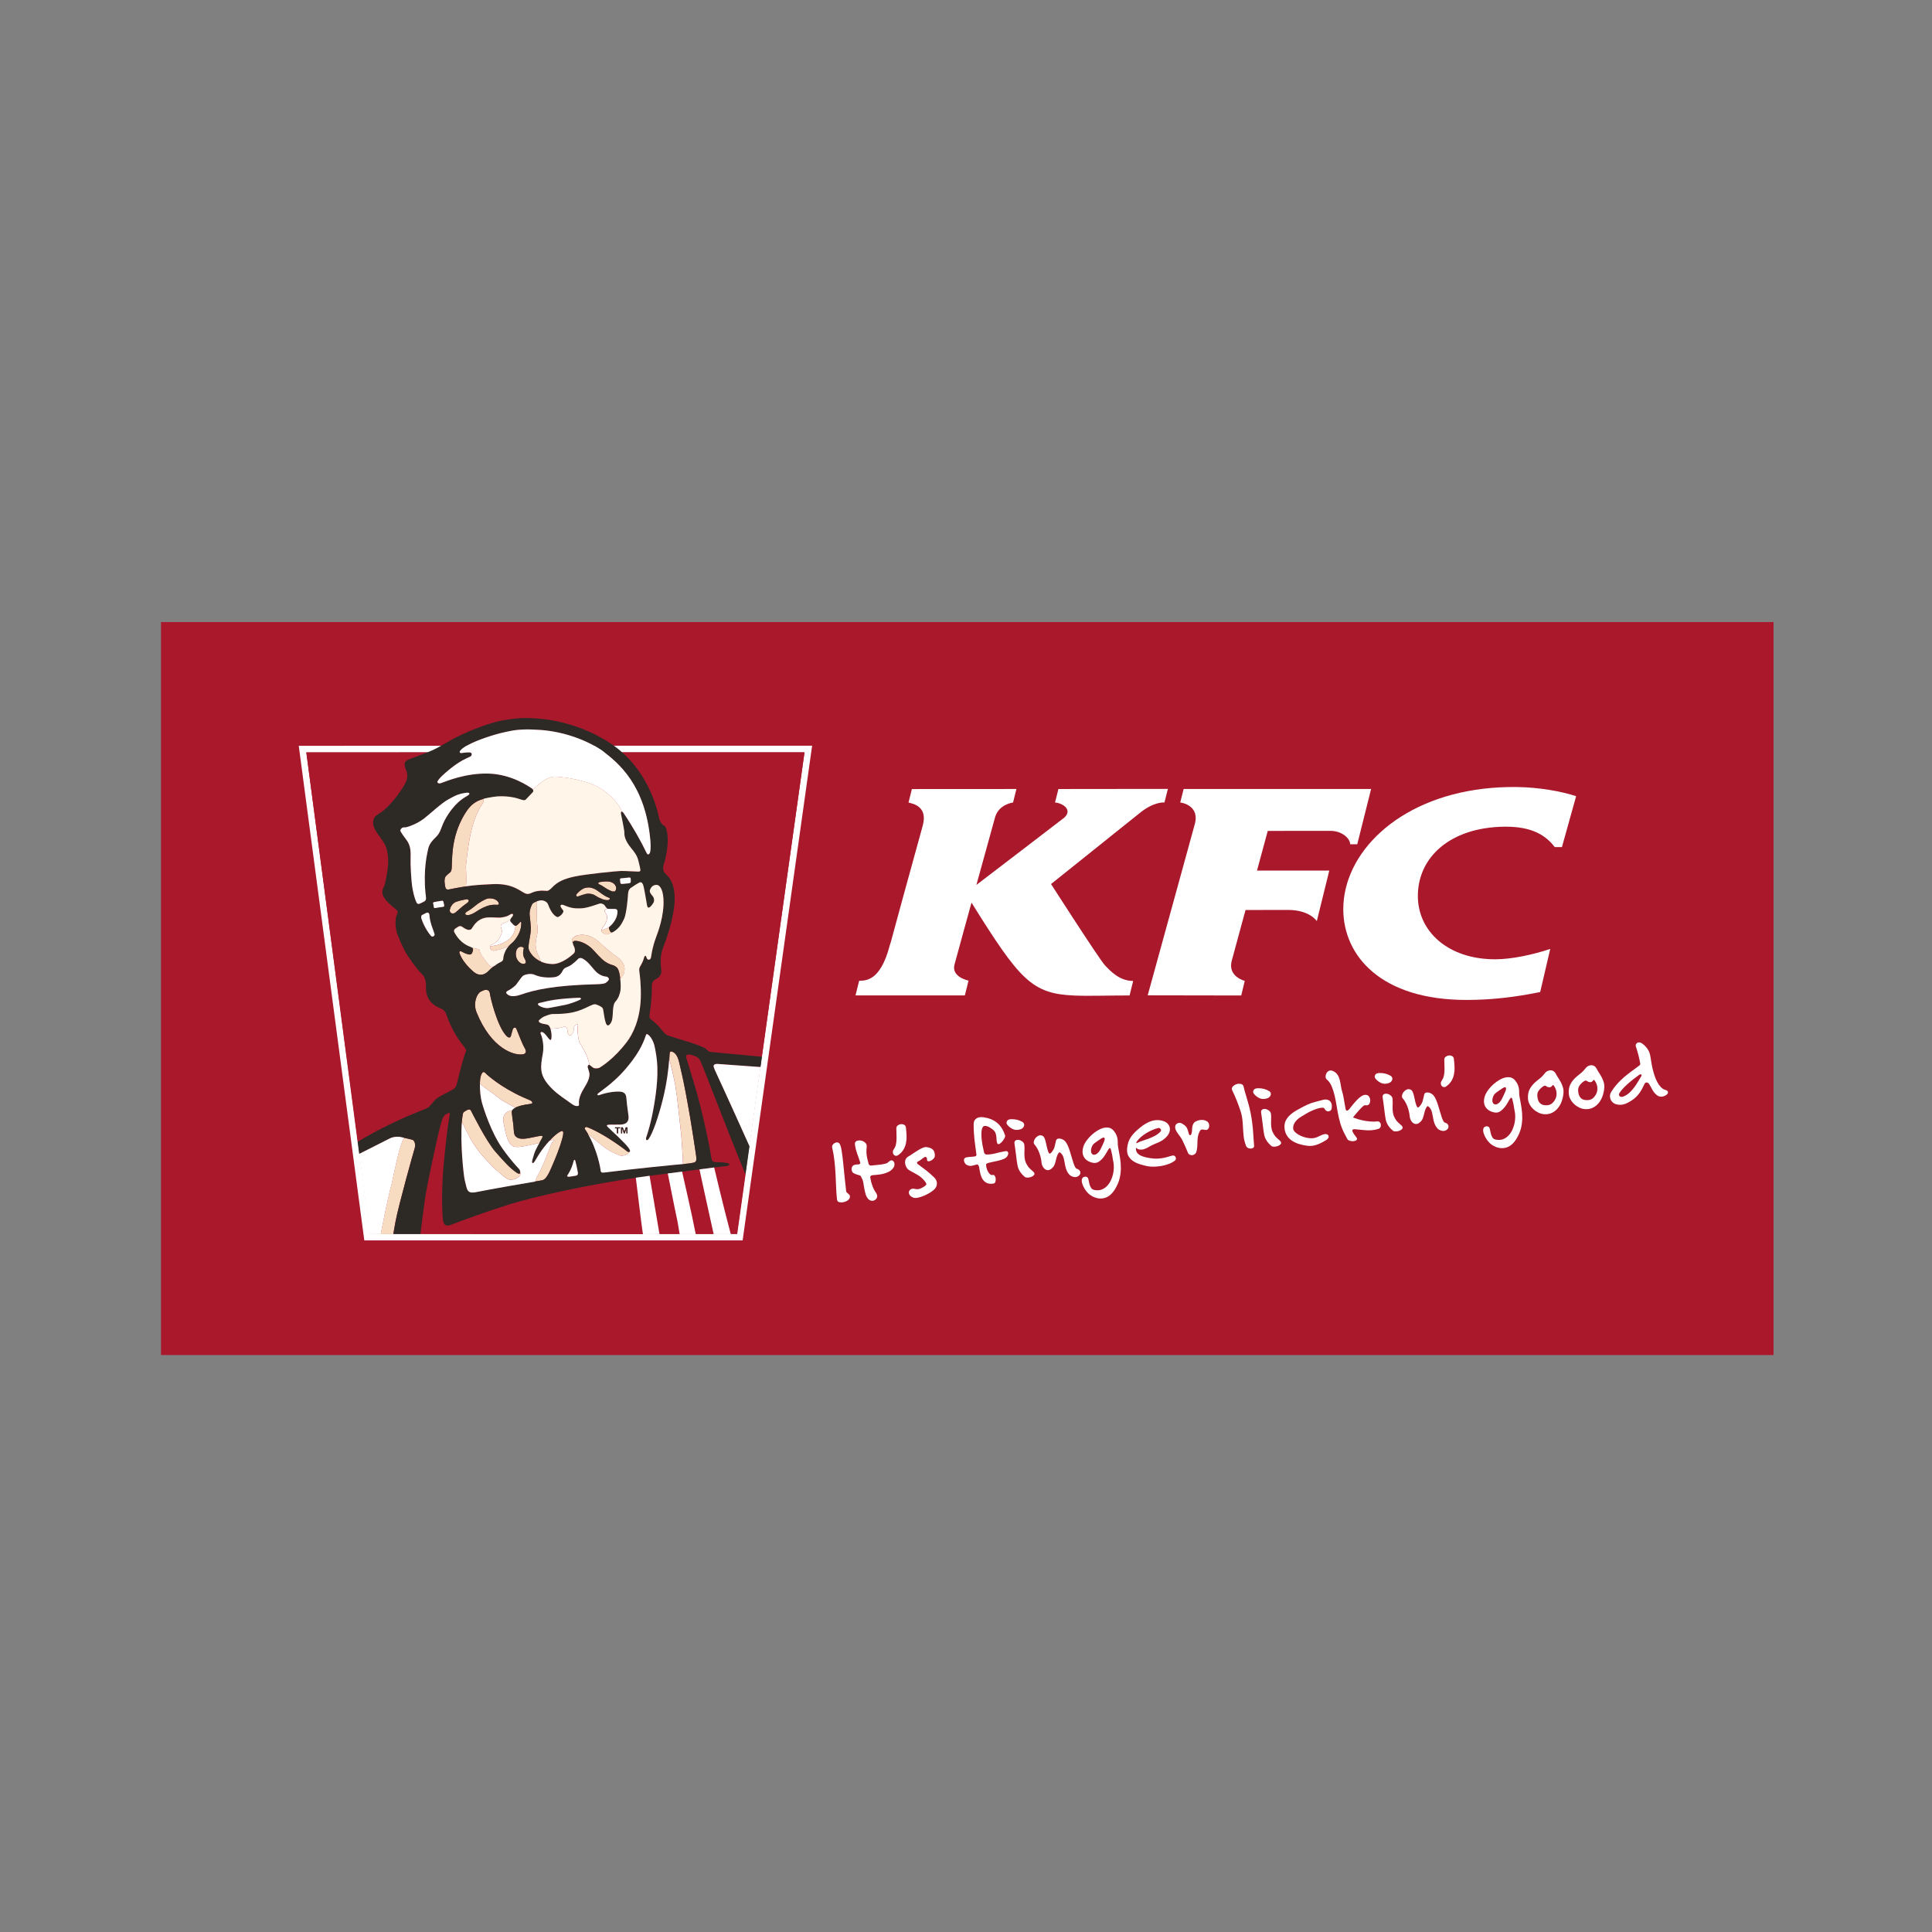 <svg xmlns="http://www.w3.org/2000/svg" xmlns:xlink="http://www.w3.org/1999/xlink" id="KFC" x="0px" y="0px" viewBox="0 0 600 600" style="enable-background:new 0 0 600 600;" xml:space="preserve"><rect x="0" y="0" width="600" height="600" fill="#808080" stroke="none"/> <style type="text/css"> .st0{fill:#AA182C;} .st1{fill:#FFFFFF;} .st2{fill:#F8DCC2;} .st3{fill:#2D2A26;} .st4{fill:#FFF5E9;} .st5{fill:#FFFFFF;stroke:#FFFFFF;stroke-width:0.421;} </style> <g> <rect x="50" y="193.19" class="st0" width="500.79" height="227.63"></rect> <g> <g> <path class="st1" d="M249.85,233.64l-21,149.51h-113.9L95.13,233.66L249.85,233.64 M252.22,231.58l-2.37,0l-154.72,0.03l-2.35,0 l0.31,2.33l19.81,149.49l0.24,1.79h1.8h113.9h1.79l0.25-1.77l21-149.51L252.22,231.58L252.22,231.58z"></path> </g> <g> <path class="st0" d="M197.49,238.25c5.36,7.02,6.78,13.94,7.22,15.88c0.33,1.48,1.21,2.14,1.39,2.24c0.18,0.1,0.5,0.1,0.76,0.9 c1.2,3.62-0.03,9.07-0.7,11.08c-0.63,1.86,0.15,2.73,0.8,3.31c1.69,1.49,2.76,4.25,2.54,8.52c-0.21,4.02-1.96,10.11-3.36,13.53 c-1.44,3.52-0.89,6.03-0.76,7.82c0.12,1.78-1.69,2.58-1.96,2.72c-0.51,0.26-1,0.96-0.99,2.06c0.04,4.1-0.49,7.62-0.67,8.52 c-0.17,0.9-0.03,1.36,0.17,1.52c0.2,0.16,0.97,0.8,1.32,1.12c0.58,0.53,1.05,0.92,1.73,1.75c1.12,1.37,1.66,2.1,2.48,2.38 c3.3,1.16,8.55,2.45,11.34,3.85c0.77,0.38,1.07,1.16,1.92,1.25c0.93,0.09,7.65,0.73,15.86,1.49c0.02,0,0.03,0,0.05,0.01 l13.21-94.55l-56.77,0L197.49,238.25z"></path> <path class="st0" d="M130.66,234.47c-1.71,0.63-3.01,1.16-3.38,1.25c-0.36,0.09-1.56,0.62-1.61,1.39 c-0.05,0.77,0.17,1.45,0.41,1.98c0.12,0.26,0.87,1.81-0.09,3.89c-0.7,1.54-3.7,6.1-6.85,8.7c-0.9,0.75-1.88,1.23-2.46,1.74 c-0.58,0.51-1.27,2.03-0.38,3.9c0.89,1.87,2.52,3.47,3.32,5.17c0.8,1.7,1.26,4.67,0.66,8.13c-0.58,3.36-0.75,4.1-1.05,4.72 c-0.3,0.61-0.89,1.82-0.07,3.24c0.83,1.43,2.57,2.89,3.67,3.73c0.58,0.45,0.89,0.86,0.45,1.67c-0.71,1.32-0.53,4.46,0.14,6.21 c1.02,2.67,2.21,5.21,3.32,6.85c1.11,1.63,3.09,4.41,4.25,5.43c1.16,1.01,1.32,2.77,1.3,3.85c-0.02,1.08-0.17,4.16,2.98,6.09 c1.56,0.95,1.7,0.71,2.27,1.18c0.57,0.46,0.84,0.71,1.23,1.95c0.4,1.25,2.19,5.59,4.66,8.64c0.73,0.89,1.12,1.52,1.21,1.67 c0.09,0.14,0.22,0.31-0.09,1.04c-0.31,0.73-1.56,4.9-2.55,9.22c-0.18,0.8-0.45,1.83-1.44,2.31c-0.99,0.49-3.21,1.71-4.02,2.15 c-0.81,0.45-1.21,0.69-2.15,1.86c-0.41,0.51-0.72,0.82-0.98,1.13c-0.15,0.19-0.22,0.3-1.01,0.71 c-0.68,0.35-10.67,3.87-21.34,10.35L95.13,233.66l37.65,0.01L130.66,234.47z"></path> <path class="st0" d="M229.43,359.6c-3.11-7.56-10.85-27.83-11.98-30.28c-0.51-1.1-2.29-1.77-3.58-1.83 c-0.34-0.01-1.07,0.06-0.7,1.14c0.43,1.27,0.86,2.92,2.63,8.67c1.83,5.96,4.37,17.27,5.03,21.83c0.22,1.56,0.53,1.77,1.59,1.78 c0.29,0.01,0.76,0.01,1.03,0.02c0.68,0.01,2.05,0.15,2.64,0.32c0.82,0.24,0.35,0.85-0.72,0.9c-0.51,0.02-2.22,0.23-3.58,0.41l0,0 h0.01c0,0,2.93,12.36,4.81,19.33l0.35,1.35l1.99,0l2.59-18.5C230.8,362.97,230.1,361.23,229.43,359.6z"></path> <path class="st0" d="M197.49,365.92c-0.02-0.1-0.02-0.16-0.02-0.16c-15.24,2.26-31.06,5.73-39.5,8.33 c-5.24,1.61-15.06,5.14-17.94,6.29c-2.46,0.98-2.49-1.29-2.59-2.9c-0.25-3.78-0.23-10.07,0.46-17.17 c0.98-10.23,1.64-13.38,1.78-14.16c0.11-0.65-0.26-0.56-0.43-0.48c-0.17,0.08-0.47,0.26-0.73,0.37c-0.87,0.39-1.21,1.5-1.86,3.96 c-0.91,3.38-4.11,18.24-4.67,22.25c-0.44,3.16-1.15,8.76-1.43,11l69.13,0.03l-0.11-0.75 C199.24,380.45,197.68,367.53,197.49,365.92z"></path> <path class="st0" d="M207.63,365.64c-0.09-0.43-0.17-0.84-0.25-1.21c-1.21,0.16-2.49,0.31-3.85,0.48 c-0.59,0.07-1.19,0.16-1.79,0.24c0,0,2.49,14.66,2.92,17.21l0.16,0.89l6.26,0l-0.65-3.85 C209.1,373.24,208.25,368.68,207.63,365.64z"></path> <path class="st0" d="M221.29,381.69c-0.06-0.28-0.14-0.6-0.21-0.95c-1.16-5.14-3.85-17.57-3.85-17.58l0,0 c-1.14,0.15-2.43,0.32-3.88,0.5c-0.48,0.07-0.99,0.13-1.51,0.2c0,0,3.24,14.14,4.04,18.41l0.2,0.98l5.57,0l-0.26-1.17 C221.35,381.96,221.32,381.83,221.29,381.69z"></path> <path class="st2" d="M143.7,281.45c0.54-0.44,1.15-0.84,1.54-1.15c0.59-0.46,0.39-1.17-0.54-1.01c-0.34,0.06-1.03,0.2-1.66,0.36 c-0.54,0.14-1.18,0.35-1.35,0.4c-1.29,0.43-1.9,1.9-1.99,2.46c-0.19,1.15,1.02,1.49,1.77,0.86 C142.08,282.87,142.87,282.13,143.7,281.45z"></path> <path class="st2" d="M151.66,279.01c-0.92,0.11-3.03,1.38-4.07,2.27c-0.58,0.49-0.96,0.76-1.47,1.13 c-0.72,0.52-1.18,0.69-1.38,0.9c-0.74,0.78,0.33,0.92,0.63,0.9c0.29-0.03,1.18-0.25,2.01-0.77c0.82-0.5,1.94-1.35,3.69-1.99 c1.56-0.58,2.48-0.47,3.34-0.45c0.85,0.03,0.57-0.76-0.17-1.37C153.53,279.05,152.33,278.93,151.66,279.01z"></path> <path class="st2" d="M160.58,294.73c-0.47,0.76-0.7,2.54,0.45,3.82c1.14,1.28,2.24,0.7,2.27,0.38c0.02-0.27-0.13-0.91-0.39-1.26 c-0.26-0.35-0.73-1.63-0.23-3.11C162.82,294.13,161.33,293.52,160.58,294.73z"></path> <path class="st2" d="M185.56,276.62c-0.83-0.61-1.93-1.04-2.81-1.01c-0.29,0.01-0.87,0.07-1.17,0.18 c-1.36,0.52-2.4,1.73-2.57,1.98c-0.17,0.25-0.03,0.85,0.62,0.6c0.65-0.25,1.25-0.44,1.99-0.66c1.12-0.34,2.41-0.1,3.14,0.36 c1.13,0.72,1.71,0.94,2.52,1.26c0.4,0.16,1.49,0.36,1.82,0.13c0.79-0.55-0.09-0.68-0.5-0.85 C187.73,278.22,186.4,277.23,185.56,276.62z"></path> <path class="st2" d="M191.31,276.21c0.21-0.72-0.25-1.56-0.94-1.98c-0.95-0.59-2.16-0.59-4.06-0.31 c-0.54,0.08-0.68,0.56-0.29,0.69c0.55,0.21,1.47,0.78,1.99,1.15c0.52,0.37,1.9,1.11,2.31,1.11 C190.73,276.86,191.06,277.05,191.31,276.21z"></path> <path class="st2" d="M159.26,319.63c-0.09,0.35-0.4,1.27-0.56,1.98c-0.18,0.76-0.74,0.8-1.45,0.07c-2.86-2.99-4.99-12-5.1-13.1 c-0.14-1.36-1.35-1.2-1.6-1.14c-0.23,0.05-0.6,0.19-1.28,0.54c-1.14,0.59-2.45,3.5-1.26,6.43c4.62,11.38,11.71,13.45,14.37,13.02 c1-0.16,1.21-0.92,0.55-1.98c-0.67-1.09-1.69-3.79-2.53-5.86C160.01,318.62,159.32,319.38,159.26,319.63z"></path> <path class="st2" d="M216.2,360.43c0.01-0.02,0.01-0.03,0.01-0.06c0.02-0.07,0.04-0.15,0.04-0.24c0.01-0.09,0.01-0.18,0.01-0.28 c0-0.02,0-0.04,0-0.06c0-0.09-0.01-0.19-0.01-0.3c0-0.02,0-0.03,0-0.05c-0.03-0.26-0.06-0.56-0.12-0.92 c-0.1-0.65-0.19-1.28-0.28-1.9c-0.01-0.06-0.02-0.12-0.03-0.19c-0.08-0.53-0.16-1.06-0.24-1.57c-0.03-0.19-0.06-0.36-0.08-0.55 c-0.06-0.37-0.12-0.74-0.17-1.1c-0.04-0.26-0.08-0.5-0.12-0.75c-0.05-0.28-0.09-0.56-0.13-0.83c-0.04-0.27-0.09-0.54-0.13-0.8 c-0.04-0.24-0.08-0.48-0.12-0.71c-0.04-0.26-0.08-0.52-0.12-0.77c-0.04-0.25-0.08-0.49-0.12-0.73c-0.04-0.22-0.07-0.43-0.1-0.64 c-0.05-0.32-0.11-0.64-0.16-0.96c-0.02-0.1-0.03-0.19-0.05-0.29c-0.08-0.43-0.15-0.86-0.22-1.27c-0.4-2.31-0.76-4.27-1.08-5.97 c-0.01-0.06-0.02-0.11-0.03-0.16c-0.15-0.78-0.29-1.5-0.43-2.17c-0.02-0.09-0.04-0.17-0.05-0.26c-0.05-0.24-0.1-0.47-0.14-0.7 c-0.02-0.1-0.04-0.2-0.06-0.3c-0.05-0.24-0.1-0.47-0.15-0.71c-0.03-0.12-0.05-0.24-0.08-0.36c-0.03-0.13-0.05-0.26-0.08-0.37 c-0.45-2.07-0.78-3.42-1-4.4c-0.64-2.95-1.87-3.3-2.15-3.41c-0.03-0.01-0.07-0.03-0.12-0.05c-0.01,0-0.02-0.01-0.03-0.01 c-0.04-0.01-0.08-0.02-0.13-0.03c-0.01,0-0.02,0-0.02-0.01c-0.01,0-0.02,0-0.03,0c-0.02,0-0.03,0-0.05,0 c-0.02,0-0.04,0-0.06,0.01c-0.02,0-0.04,0-0.06,0.01c-0.02,0-0.03,0.01-0.05,0.02c-0.03,0.01-0.06,0.02-0.08,0.05 c-0.01,0.01-0.02,0.02-0.03,0.04c-0.03,0.03-0.06,0.06-0.08,0.11c0,0.01-0.01,0.01-0.01,0.01c-0.02,0.04-0.04,0.1-0.05,0.15 c0,0.01-0.01,0.02-0.01,0.04c-0.02,0.09-0.03,0.19-0.04,0.32c-0.03,0.44-0.06,0.96-0.1,1.55c0,0,0,0,0,0 c0.83,3.12,1.51,6.23,2.04,9.05c0.01,0.28,0.02,0.52,0.06,0.72c0.23,1.23,0.71,5.19,1.65,14.15c0.22,2.98,0.41,6.09,0.53,8.71 c0.66-0.06,1.24-0.11,1.74-0.15c0.26-0.02,0.62-0.07,0.86-0.13c0.12-0.02,0.23-0.05,0.34-0.07c0,0,0.01,0,0.01,0 c0.1-0.02,0.2-0.05,0.28-0.06c0.01,0,0.01,0,0.02,0c0.09-0.03,0.17-0.05,0.24-0.07c0.01,0,0.01,0,0.02-0.01 c0.06-0.02,0.12-0.05,0.17-0.08c0.01-0.01,0.02-0.02,0.04-0.02c0.05-0.03,0.09-0.06,0.13-0.1c0.01,0,0.01-0.01,0.02-0.02 c0.04-0.04,0.08-0.09,0.11-0.14c0.01-0.02,0.01-0.03,0.02-0.05C216.16,360.54,216.18,360.49,216.2,360.43z"></path> <path class="st2" d="M140.81,275.94c0.12-0.02,0.24-0.05,0.36-0.07c0.17-0.03,0.34-0.06,0.5-0.09c0.24-0.04,0.47-0.09,0.7-0.13 c0.13-0.02,0.26-0.05,0.38-0.07c0.14-0.03,0.27-0.05,0.4-0.07c0.12-0.02,0.24-0.04,0.36-0.06c0.13-0.02,0.26-0.04,0.39-0.06 c0.22-0.04,0.43-0.07,0.64-0.1c0.05-0.01,0.11-0.01,0.16-0.02c0.18-1.82,0.07-4.26-0.03-6.12c0.57-5.57,1.42-12.02,3.39-16.32 c1.52-3.3,1.31-2.22,2.07-3.77c0.04-0.08,0.09-0.18,0.1-0.3c0.01-0.07-0.05-0.51-0.06-0.65c0,0,0,0,0,0 c-0.03,0.01-0.05,0.02-0.08,0.03c-0.17,0.04-0.33,0.09-0.49,0.14c-0.06,0.02-0.11,0.03-0.17,0.05c-0.21,0.07-0.41,0.15-0.61,0.23 c-0.04,0.01-0.06,0.03-0.1,0.04c-0.17,0.07-0.34,0.15-0.51,0.24c-0.07,0.03-0.13,0.07-0.2,0.11c-0.14,0.08-0.28,0.17-0.42,0.26 c-0.06,0.04-0.13,0.08-0.19,0.11c-0.2,0.14-0.39,0.28-0.58,0.43c-0.02,0.02-0.03,0.03-0.05,0.04c-0.18,0.15-0.36,0.31-0.53,0.48 c-0.06,0.06-0.11,0.11-0.16,0.17c-0.14,0.15-0.28,0.3-0.42,0.47c-0.05,0.06-0.1,0.12-0.16,0.19c-0.18,0.23-0.37,0.47-0.55,0.74 c-4.69,6.92-4.49,14.14-4.63,16.43c-0.05,0.79,0.09,2.17-0.56,2.69c-0.36,0.29-0.9,0.71-1.32,1.18 c-0.29,0.33-0.37,0.94-0.38,1.18c-0.05,0.61,0.11,1.59,0.22,2.17c0.11,0.6,0.51,0.86,1.09,0.75c0.31-0.06,0.61-0.12,0.9-0.17 C140.45,276.01,140.63,275.97,140.81,275.94z"></path> <path class="st2" d="M192.64,303.91c0,0,1.05-0.95,1.25-2.06c0.25-1.36-0.04-2.04-0.48-2.84c-0.44-0.79-1.29-1.54-2.38-2.26 c-1.06-0.71-3.46-2.82-3.69-3.02c-0.23-0.2-1.35-1.26-1.61-1.47c-0.26-0.21-0.78-0.64-1.93-1.22c-2.78-1.4-5.01-0.35-5.1-0.3 c-0.09,0.05-0.5,0.38-0.89,0.75c-0.39,0.37-0.1,1.09,0.05,1.35l0.04,0.03c0,0,0-0.01,0-0.01c0-0.05,0-0.09,0-0.13 c0-0.01,0-0.02,0-0.03c0.01-0.04,0.01-0.08,0.02-0.11c0.01-0.01,0.01-0.03,0.02-0.04c0.01-0.03,0.03-0.07,0.05-0.09 c0.01-0.01,0.02-0.03,0.03-0.04c0.02-0.02,0.04-0.05,0.06-0.07c0.02-0.01,0.04-0.02,0.06-0.04c0.03-0.02,0.05-0.03,0.08-0.05 c0.03-0.01,0.06-0.02,0.1-0.03c0.03-0.01,0.06-0.02,0.1-0.03c0.04-0.01,0.1-0.01,0.14-0.01c0.04,0,0.07-0.01,0.11-0.01 c0.1,0,0.2,0,0.31,0.01c1.92,0.2,3.72,1.32,4.87,2.43c1.15,1.11,2.53,2.94,4.05,3.99c1.7,1.16,2.4,0.97,3.06,1.41 c0.67,0.44,1.16,0.65,1.55,3.1C192.57,303.39,192.61,303.65,192.64,303.91L192.64,303.91z"></path> <path class="st2" d="M160.05,287.54c0,0,0,0.16-0.01,0.41c-0.07,1.23-0.75,2.46-1.31,3.14c-0.77,0.93-2.11,1.58-2.87,1.93 c-0.76,0.35-2,0.61-2.06,0.63c-0.07,0.01-0.48,0.07-0.55,0.08c-0.07,0.01-0.2,0.05-0.37,0.08c-0.18,0.03-0.38,0.04-0.49,0.08 c-0.05,0.02-0.08,0.04-0.11,0.07c-0.05,0.04-0.08,0.1-0.1,0.15c0,0.01-0.01,0.02-0.01,0.03c-0.01,0.05-0.01,0.11,0,0.16 c0.03,0.18,0.23,0.44,0.26,0.48c0.08,0.16,0.56,0.61,1.33,0.43c1.02-0.23,1.67-0.43,2.36-0.66c0.69-0.22,1.6-0.62,1.74-0.73 c0.14-0.12,0.52-0.41,0.58-0.44h0h0l0,0c0.47-0.44,0.89-0.75,1.02-0.91c2.56-2.89,2.4-5.24,2.44-5.6 c0.06-0.47-0.14-0.77-0.37-0.47c-0.32,0.4-0.56,0.59-0.92,0.91c-0.1,0.09-0.19,0.14-0.28,0.18c-0.02,0.01-0.04,0.01-0.07,0.02 c-0.06,0.02-0.12,0.03-0.18,0.03C160.07,287.53,160.06,287.54,160.05,287.54C160.06,287.54,160.05,287.54,160.05,287.54z"></path> <path class="st2" d="M144.98,299.73c0.2,0.23,0.4,0.45,0.61,0.66c0.03,0.04,0.06,0.08,0.1,0.11c0.03,0.04,0.07,0.06,0.1,0.1 c0.21,0.21,0.42,0.41,0.62,0.6c0.01,0.01,0.02,0.03,0.04,0.04c0.24,0.22,0.48,0.44,0.71,0.63c0.18,0.15,0.34,0.27,0.52,0.38 c0.01,0.01,0.02,0.01,0.03,0.01c0.11,0.06,0.21,0.11,0.32,0.16c0.09,0.04,0.17,0.09,0.26,0.12c0.11,0.04,0.22,0.06,0.34,0.1 c0.08,0.02,0.16,0.05,0.25,0.06c0.11,0.02,0.22,0.02,0.33,0.02c0.09,0,0.17,0.01,0.26,0.01c0.1-0.01,0.2-0.03,0.3-0.04 c0.07-0.01,0.13-0.01,0.2-0.03c0.03-0.01,0.06-0.02,0.08-0.03c0.07-0.02,0.13-0.04,0.19-0.06c0.12-0.04,0.24-0.09,0.36-0.15 c0.06-0.03,0.11-0.06,0.17-0.09c0.13-0.07,0.26-0.16,0.38-0.25c0.04-0.03,0.09-0.06,0.13-0.09c0.17-0.13,0.33-0.28,0.48-0.45 c0.24-0.26,0.49-0.49,0.75-0.72c0.05-0.04,0.09-0.08,0.14-0.12c0.26-0.22,0.51-0.43,0.77-0.62c0,0,0,0,0.01-0.01 c-0.33,0.16-0.81,0.34-1.3-0.04c0,0-0.47-0.56-1.05-1.29c-0.35-0.44-0.73-0.94-1.08-1.43c-0.24-0.35-0.42-0.62-0.55-0.85 c-0.25-0.43-0.35-0.7-0.39-0.87c-0.01-0.01-0.01-0.02-0.01-0.04c-0.1-0.29-0.19-0.75-0.19-0.75c-0.73-0.09-1.49-0.25-2.2-0.51 c0.07,0.06,0.12,0.12,0.16,0.18c0.01,0.02,0.01,0.03,0.02,0.05c0.03,0.05,0.05,0.1,0.06,0.16c0.01,0.02,0.01,0.05,0.01,0.07 c0.01,0.05,0.01,0.1,0.01,0.15c0,0.03,0,0.05-0.01,0.08c0,0.06-0.01,0.11-0.02,0.16c-0.01,0.03-0.01,0.05-0.01,0.08 c-0.01,0.05-0.02,0.1-0.04,0.15c-0.01,0.02-0.01,0.04-0.02,0.07c-0.02,0.05-0.03,0.11-0.05,0.15c-0.03,0.08-0.05,0.15-0.07,0.21 c-0.14,0.44-0.51,0.74-1.12,0.61c-1.01-0.21-1.95-0.76-2.28-0.93c-0.32-0.17-0.81-0.06-0.52,0.71c0.11,0.27,0.23,0.54,0.36,0.8 c0.03,0.07,0.07,0.13,0.1,0.2c0.11,0.2,0.22,0.41,0.34,0.61c0.03,0.06,0.07,0.11,0.1,0.17c0.14,0.22,0.28,0.43,0.43,0.64 c0.01,0.02,0.02,0.03,0.03,0.04c0.23,0.31,0.47,0.62,0.72,0.9C144.87,299.6,144.92,299.66,144.98,299.73z"></path> <path class="st2" d="M187.79,288.53c-0.48,0.15-0.76,0.3-0.9,0.46c-0.03,0.03-0.04,0.07-0.05,0.1c-0.01,0.03-0.01,0.06-0.01,0.08 c0,0.01,0,0.03,0.01,0.05c0,0.03,0.01,0.06,0.03,0.09c0.01,0.02,0.02,0.03,0.03,0.05c0.01,0.03,0.03,0.06,0.06,0.09 c0.01,0.02,0.03,0.03,0.04,0.05c0.03,0.04,0.06,0.07,0.09,0.1c0.01,0.01,0.02,0.02,0.03,0.03c0.04,0.04,0.09,0.08,0.14,0.12l0,0 c0.17,0.14,0.37,0.28,0.57,0.39c0.1,0.06,0.25,0.08,0.42,0.07c0.54-0.03,1.36-0.35,2.03-0.67l0,0c-0.04,0.02-0.07,0.01-0.11,0.02 c-0.03,0.01-0.07,0.02-0.1,0.02c-0.06,0-0.12-0.01-0.17-0.02c-0.02-0.01-0.05-0.01-0.07-0.02c-0.06-0.03-0.11-0.06-0.16-0.1 c-0.01-0.01-0.02-0.02-0.03-0.02c-0.06-0.05-0.1-0.11-0.14-0.17c-0.1-0.16-0.33-0.75-0.38-0.91c-0.02-0.06-0.02-0.14-0.01-0.23 c0.01-0.01,0.01-0.02,0.01-0.04c0.02-0.08,0.05-0.15,0.11-0.22c0.01-0.01,0.01-0.02,0.01-0.03 C188.89,288.08,188.44,288.32,187.79,288.53z"></path> <path class="st2" d="M167.43,297.22c-0.09-0.21-0.49-0.95-0.65-1.42c-0.15-0.48-0.23-0.77-0.26-1.24 c-0.12-0.36-0.21-1.07-0.16-1.72c0.05-0.57,0.17-1.23,0.54-3.08c0.24-1.21-0.14-2.61-0.15-3.91c-0.01-1-0.11-3.45-0.08-5.92v0 c-0.02,0.01-0.03,0.01-0.05,0.02c-0.13,0.05-0.26,0.09-0.37,0.14c-0.01,0-0.02,0.01-0.03,0.01c-0.13,0.05-0.25,0.11-0.36,0.17 c-0.01,0-0.02,0.01-0.03,0.02c-0.09,0.05-0.17,0.11-0.25,0.16c-0.02,0.02-0.03,0.03-0.05,0.04c-0.08,0.06-0.15,0.13-0.19,0.19 c-0.32,0.42-1.01,2.17-0.86,3.46c0.15,1.3,0.35,3.16,0.37,4.14c0.04,2.22-1.05,5.32-0.61,6.63c0.03,0.1,0.08,0.21,0.13,0.33 c0.02,0.03,0.03,0.07,0.05,0.1c0.05,0.1,0.11,0.22,0.18,0.33c0.02,0.02,0.03,0.05,0.04,0.07c0.08,0.14,0.18,0.28,0.29,0.43 c0.03,0.04,0.06,0.07,0.08,0.11c0.09,0.12,0.2,0.25,0.31,0.38c0.03,0.04,0.06,0.07,0.09,0.11c0.14,0.16,0.3,0.31,0.46,0.47 c0.04,0.03,0.07,0.06,0.1,0.09c0.15,0.13,0.3,0.26,0.47,0.38c0.05,0.04,0.09,0.07,0.15,0.11c0.2,0.15,0.43,0.29,0.66,0.43 c0.02,0.01,0.04,0.02,0.06,0.03c0.22,0.12,0.46,0.24,0.71,0.35c0.03,0.01,0.06,0.03,0.09,0.05c-0.01-0.01-0.01-0.01-0.01-0.01 c-0.21-0.22-0.23-0.27-0.3-0.56C167.72,297.81,167.52,297.43,167.43,297.22z"></path> <path class="st2" d="M174.18,351.36c-0.05,0.03-0.1,0.06-0.15,0.07c-0.04,0.02-0.07,0.04-0.11,0.06 c-0.02,0.01-0.04,0.02-0.05,0.03c-0.01,0.01-0.01,0.01-0.02,0.02c-0.07,0.03-0.13,0.07-0.21,0.11c-0.01,0.01-0.03,0.02-0.05,0.03 c-0.17,0.1-0.35,0.22-0.55,0.38c-0.02,0.01-0.03,0.02-0.05,0.04c-0.21,0.15-0.44,0.34-0.7,0.57c-0.03,0.02-0.05,0.04-0.07,0.06 c-0.12,0.11-0.25,0.23-0.39,0.36c-0.01,0.01-0.02,0.02-0.03,0.03c-0.14,0.13-0.29,0.28-0.44,0.43c-0.04,0.04-0.09,0.09-0.14,0.14 c-0.11,0.12-0.23,0.25-0.36,0.38c-0.03,0.04-0.07,0.07-0.11,0.12c-0.02,0.02-0.04,0.04-0.06,0.06c-0.01,0.01-0.02,0.02-0.04,0.04 c-0.01,0.01-0.01,0.01-0.02,0.02l0,0c0.51-0.15,1.19-0.4,1.4-0.36c0.12,0.03-0.45,0.63-0.78,1.26c-0.33,0.62-2.4,6.72-4.32,9.97 c-0.65,1.33-0.34,0.78-0.73,1.75v0c0.15-0.02,0.3-0.05,0.43-0.07c0.01-0.01,0.1-0.02,0.18-0.03l0,0 c0.09-0.02,0.19-0.03,0.22-0.04c0.32-0.05,0.86-0.13,1.37-0.24c0.05-0.01,0.1-0.03,0.16-0.05c0.01,0,0.02-0.01,0.04-0.02 c0.05-0.01,0.09-0.03,0.14-0.05c0.01-0.01,0.01-0.01,0.01-0.01c0.03-0.01,0.06-0.03,0.09-0.05c0.01-0.01,0.03-0.01,0.04-0.02 c0.01,0,0.01-0.01,0.02-0.01c0.01,0,0.02-0.01,0.03-0.02c0.04-0.03,0.09-0.06,0.13-0.09c0,0,0,0,0.01-0.01 c0.05-0.03,0.09-0.08,0.14-0.12c0.01-0.01,0.02-0.02,0.03-0.02c0.04-0.04,0.08-0.08,0.12-0.12c0.01,0,0.01-0.01,0.02-0.02 c0.04-0.05,0.09-0.1,0.14-0.15c0.01-0.01,0.01-0.02,0.03-0.03c0.04-0.05,0.08-0.1,0.12-0.15c0-0.01,0.01-0.01,0.01-0.02 c0.05-0.06,0.09-0.12,0.13-0.19c0.01,0,0.01-0.01,0.02-0.02c0.04-0.06,0.08-0.12,0.12-0.18c0,0,0.03-0.04,0.05-0.07 c0.03-0.05,0.08-0.12,0.1-0.16c0,0,0.06-0.1,0.1-0.17c0.02-0.04,0.04-0.07,0.04-0.08c0.04-0.07,0.08-0.14,0.11-0.21 c0.05-0.08,0.09-0.17,0.14-0.25c0.01-0.01,0.02-0.03,0.02-0.05c0,0,0.01-0.01,0.01-0.01c0.09-0.18,0.18-0.37,0.27-0.56l0,0 c0.06-0.12,0.11-0.25,0.17-0.38c0.05-0.12,0.1-0.24,0.16-0.36c0,0,0-0.01,0-0.01c0.02-0.05,0.04-0.1,0.07-0.15 c0.13-0.29,0.26-0.59,0.39-0.9c2.45-5.68,3.12-8.43,3.27-9.25C175.06,351.49,174.87,351.02,174.18,351.36z"></path> <path class="st2" d="M187.77,356.38c1.9,1.27,2.57,1.57,4.65,2.44c0.66,0.31,2.42-0.05,3.16-1.16c-0.01,0-0.02,0.02-0.03,0.03 c0,0-0.01,0-0.01,0c-0.05,0.03-0.11,0.05-0.18,0.06c-0.01,0-0.01,0-0.02,0c-0.06,0-0.13,0-0.19-0.01c-0.01,0-0.03,0-0.04-0.01 c-0.06-0.01-0.12-0.03-0.17-0.05c-0.01,0-0.02-0.01-0.04-0.01c-0.06-0.03-0.12-0.06-0.17-0.1c-0.3-0.26-0.66-0.56-2.01-1.53 c-5.31-3.8-9.04-5.51-10.38-5.98c-0.48-0.17-0.98,0.21-0.65,0.69c0.31,0.44,0.6,0.9,0.88,1.36c0.03,0.04,0.06,0.09,0.09,0.13 C184.45,353.64,186.71,355.5,187.77,356.38z"></path> <path class="st2" d="M157.7,345.21c-2.42,1.36-0.99,4.19-0.76,6.16c0.46,1.66,1.05,4.54,3.2,4.81c1.64,0.2,5.39-0.83,7.38-1.24 c0.28-0.49,0.52-0.91,0.69-1.22c0.07-0.12,0.13-0.23,0.17-0.31c0.41-0.78-0.26-0.67-0.54-0.66c-0.28,0-1.08,0.21-3.47,0.68 c-2.52,0.49-3.47,0.14-4.16-0.46c-0.7-0.6-0.61-1.88-0.74-3.31c-0.14-1.42-0.32-2.17-0.42-3.24c-0.02-0.18-0.04-0.36-0.06-0.52 c-0.02-0.11-0.03-0.22-0.03-0.32c0-0.03,0-0.06,0-0.09c-0.01-0.11,0-0.22,0.01-0.33c0-0.02,0-0.03,0.01-0.05 c0.02-0.11,0.06-0.22,0.11-0.33c0-0.01,0-0.01,0-0.01C158.59,344.81,158.24,345.04,157.7,345.21z"></path> <path class="st2" d="M153.68,340.01c0.21,0.24,2.34,1.75,2.5,1.86c0.15,0.11,2.46,1.37,3.85,2.12c0.01-0.01,0.02-0.01,0.03-0.01 c0.14-0.07,0.28-0.13,0.45-0.2c1.96-0.77,3.82-0.84,4.45-0.99c0.63-0.14,0.31-0.6,0.11-0.81c-0.2-0.22-1.08-0.52-2.57-1.19 c-7-3.14-11.25-6.99-11.72-7.5c-0.48-0.51-0.92-0.68-1.45,0.84c-0.04,0.12-0.08,0.26-0.11,0.4c-0.01,0.05-0.02,0.1-0.03,0.16 c-0.02,0.11-0.04,0.23-0.05,0.36c-0.01,0.05-0.02,0.1-0.02,0.16c-0.02,0.17-0.04,0.36-0.05,0.56c0,0.06,0,0.13-0.01,0.19 c-0.01,0.14-0.02,0.27-0.02,0.42c0,0.05-0.01,0.09-0.01,0.15c0,0,0,0,0,0c1.26,1.13,3.23,2.48,3.55,2.69 C152.71,339.3,153.5,339.83,153.68,340.01z"></path> <path class="st2" d="M146.22,353.85c0.67,1.24,2.6,3.86,2.7,4c0.09,0.14,0.51,0.59,1,1.14c0.49,0.55,0.91,1.02,1.04,1.16 c0.12,0.14,1.03,1.1,1.27,1.32c0.24,0.22,0.52,0.67,0.71,0.84c0.68,0.62,3.19,2.8,3.43,2.97c0.24,0.18,1.44,0.99,1.65,1.02 c2.16,0.28,3.22-0.91,3.43-1.26c0.22-0.34,0.27-0.49,0.13-0.99c0,0.02-0.01,0.05-0.01,0.07c-0.01,0.02-0.01,0.04-0.01,0.06 c-0.01,0.02-0.02,0.05-0.02,0.07c-0.01,0.02-0.01,0.04-0.02,0.05c-0.01,0.02-0.02,0.04-0.04,0.06c-0.01,0.01-0.02,0.03-0.03,0.04 c-0.01,0.01-0.03,0.02-0.05,0.04c-0.02,0.01-0.03,0.02-0.05,0.02c-0.02,0.01-0.04,0.02-0.06,0.02c-0.02,0.01-0.04,0.01-0.06,0.01 c-0.03,0-0.05,0-0.07,0c-0.03,0-0.06-0.01-0.09-0.01c-0.03,0-0.05-0.01-0.08-0.02c-0.04-0.01-0.08-0.03-0.13-0.05 c-0.02-0.01-0.04-0.01-0.07-0.03c-0.07-0.04-0.15-0.08-0.23-0.13c-2.2-1.44-4.03-3.57-6.64-6.51 c-2.94-3.31-7.43-12.42-7.68-12.86c-0.24-0.44-0.77-0.31-0.95-0.26c-0.18,0.05-0.78,0.44-1.16,0.68 c-0.39,0.24-0.48,0.88-0.68,3.04c0,0.01,0,0.01,0,0.02C144,349.5,145.64,352.79,146.22,353.85z"></path> <path class="st2" d="M128.76,356.66c0.36-1.18,0.01-2.46-0.68-2.68c-0.08-0.03-0.19-0.06-0.31-0.09c-0.01,0-0.02-0.01-0.03-0.01 c-0.57-0.16-1.48-0.36-2.26-0.53l0,0c-1.44,2.32-2.97,10.24-3.75,13.94c-0.59,1.81-2.01,8.32-3.49,15.96h3.89 c0.22-1.3,0.46-2.63,0.7-3.94C123.88,373.91,128.4,357.83,128.76,356.66z"></path> <path class="st3" d="M217.23,363.16l4.56-0.59l0,0c1.36-0.17,3.07-0.38,3.58-0.41c1.07-0.05,1.54-0.65,0.72-0.9 c-0.59-0.18-1.96-0.31-2.64-0.32c-0.27-0.01-0.74-0.01-1.03-0.02c-1.06-0.01-1.36-0.22-1.59-1.78 c-0.66-4.56-3.2-15.87-5.03-21.83c-1.76-5.75-2.2-7.41-2.63-8.67c-0.37-1.09,0.36-1.16,0.7-1.14c1.29,0.07,3.07,0.74,3.58,1.83 c1.13,2.45,8.87,22.72,11.98,30.28c0.67,1.62,1.38,3.37,2.1,5.15l1.23-8.81c-1.47-3.25-2.98-6.61-4.45-9.86 c-2.3-5.07-4.47-9.83-6.12-13.39c-0.17-0.36-0.41-0.95-0.52-1.3c-0.04-0.12-0.06-0.22-0.06-0.31c0-0.65,0.86-0.74,1.28-0.69 c1.06,0.1,7.63,0.55,13.3,0.96l0.44-3.17c-0.02-0.01-0.03-0.01-0.05-0.01c-8.21-0.75-14.94-1.39-15.86-1.49 c-0.85-0.09-1.15-0.86-1.92-1.25c-2.79-1.4-8.05-2.69-11.34-3.85c-0.82-0.29-1.36-1.01-2.48-2.38c-0.69-0.83-1.15-1.21-1.73-1.75 c-0.35-0.32-1.12-0.96-1.32-1.12c-0.2-0.16-0.34-0.62-0.17-1.52c0.17-0.9,0.71-4.42,0.67-8.52c-0.01-1.1,0.47-1.81,0.99-2.06 c0.27-0.14,2.08-0.94,1.96-2.72c-0.13-1.79-0.68-4.3,0.76-7.82c1.4-3.42,3.14-9.51,3.36-13.53c0.22-4.27-0.85-7.03-2.54-8.52 c-0.65-0.58-1.43-1.44-0.8-3.31c0.67-2,1.9-7.46,0.7-11.08c-0.27-0.8-0.58-0.81-0.76-0.9c-0.19-0.1-1.06-0.76-1.39-2.24 c-0.44-1.94-1.86-8.85-7.22-15.88c-2.84-3.73-5.87-5.94-7.08-6.84c-0.83-0.54-2.29-1.55-4.03-2.48 c-2.49-1.32-4.47-2.33-8.45-3.61c-1-0.32-5.4-1.65-9.34-2.01c-1.41-0.13-4.14-0.41-6.65-0.3c-1.14,0.05-3.35,0.28-5.97,0.74 c-1.61,0.28-4.52,1.16-5.95,1.69c-0.99,0.37-2.33,0.83-3.98,1.53c-1.61,0.68-3.21,1.42-4.83,2.23c-0.53,0.27-2.79,1.57-3.29,1.87 c-0.49,0.3-1.39,0.78-2.06,1.16c-1.48,0.83-3.99,1.78-5.2,2.23c-1.71,0.63-3.01,1.16-3.38,1.25c-0.36,0.09-1.56,0.62-1.61,1.39 c-0.05,0.77,0.17,1.45,0.41,1.98c0.12,0.26,0.87,1.81-0.09,3.89c-0.7,1.54-3.7,6.1-6.85,8.7c-0.9,0.75-1.88,1.23-2.46,1.74 c-0.58,0.51-1.27,2.03-0.38,3.9c0.89,1.87,2.52,3.47,3.32,5.17c0.8,1.7,1.26,4.67,0.66,8.13c-0.58,3.36-0.75,4.1-1.05,4.72 c-0.3,0.61-0.89,1.82-0.07,3.24c0.83,1.43,2.57,2.89,3.67,3.73c0.58,0.45,0.89,0.86,0.45,1.67c-0.71,1.32-0.53,4.46,0.14,6.21 c1.02,2.67,2.21,5.21,3.32,6.85c1.11,1.63,3.09,4.41,4.25,5.43c1.16,1.01,1.32,2.77,1.3,3.85c-0.02,1.08-0.17,4.16,2.98,6.09 c1.56,0.95,1.7,0.71,2.27,1.18c0.57,0.46,0.84,0.71,1.23,1.95c0.4,1.25,2.19,5.59,4.66,8.64c0.73,0.89,1.12,1.52,1.21,1.67 c0.09,0.14,0.22,0.31-0.09,1.04c-0.31,0.73-1.56,4.9-2.55,9.22c-0.18,0.8-0.45,1.83-1.44,2.31c-0.99,0.49-3.21,1.71-4.02,2.15 c-0.81,0.45-1.21,0.69-2.15,1.86c-0.41,0.51-0.72,0.82-0.98,1.13c-0.15,0.19-0.22,0.3-1.01,0.71 c-0.68,0.35-10.67,3.87-21.34,10.35l0.49,3.75c2.09-1.06,8.56-4.33,9.52-4.81c0.72-0.37,1.61-0.5,2.33-0.52 c0.43-0.01,0.81,0.03,1.04,0.09c0.27,0.06,0.64,0.15,1.05,0.24l0,0c0.78,0.17,1.68,0.37,2.26,0.53c0.01,0,0.02,0,0.03,0.01 c0.12,0.03,0.22,0.06,0.31,0.09c0.69,0.22,1.05,1.51,0.68,2.68c-0.37,1.17-4.89,17.25-5.92,22.65c-0.25,1.31-0.49,2.64-0.7,3.94 l8.41,0c0.28-2.24,0.99-7.84,1.43-11c0.56-4.01,3.76-18.87,4.67-22.25c0.65-2.46,1-3.58,1.86-3.96c0.26-0.11,0.55-0.29,0.73-0.37 c0.17-0.08,0.54-0.17,0.43,0.48c-0.14,0.78-0.8,3.93-1.78,14.16c-0.69,7.1-0.7,13.39-0.46,17.17c0.1,1.61,0.13,3.88,2.59,2.9 c2.88-1.15,12.69-4.67,17.94-6.29c8.43-2.6,24.26-6.08,39.5-8.33l4.27-0.6c0,0,2.5,14.66,2.93,17.21l0.16,0.92l0,0l-0.16-0.92 c-0.43-2.54-2.92-17.21-2.92-17.21c0.6-0.08,1.2-0.16,1.79-0.24c1.36-0.17,2.65-0.33,3.85-0.48l4.45-0.57 c0.52-0.07,1.02-0.13,1.51-0.2C214.79,363.48,216.08,363.31,217.23,363.16L217.23,363.16L217.23,363.16 c-0.01,0,2.68,12.43,3.84,17.58c0.08,0.35,0.15,0.68,0.21,0.95c0.03,0.14,0.06,0.27,0.09,0.39l0.26,1.21h0.01l-0.27-1.21 C220.51,378.3,217.23,363.16,217.23,363.16z M130.43,280.62c-0.41,0.18-0.78,0.22-1.07-0.33c-0.69-1.37-1.21-3.79-1.41-5.37 c-0.2-1.57-0.52-6.28-0.43-8.84c0.11-2.58-0.39-4.01-1.3-5.24c-0.92-1.23-1.52-2.08-1.74-2.49c-0.29-0.51-0.09-0.87,0.45-1.26 c0.26-0.19,0.8-0.08,1.22-0.16c0.82-0.17,3.58-1.16,5.62-2.77c2.05-1.61,5.31-4.71,7.52-5.92c2.21-1.19,3.18-1.74,5.76-2.05 c0.46-0.05,1.15,0.19,0.37,0.78c-0.77,0.59-3.26,1.47-6.16,5.84c-1.77,2.67-2.07,4.22-2.63,5.42c-0.56,1.2-1.1,1.54-2,2.51 c-0.44,0.46-1.33,1.43-1.64,2.85c-0.31,1.41-1.6,6.39-0.84,13.92c0.09,0.87,0.45,2.04-0.37,2.47 C131.27,280.22,130.84,280.45,130.43,280.62z M133.98,290.76c-0.44-0.32-2.23-2.73-3.1-5.43c-0.1-0.29-0.21-1.01,0.27-1.21 c0.39-0.17,0.9-0.46,1.17-0.59c0.27-0.14,0.94-0.31,1.03,0.66c0.09,0.97,0.18,2.12,1.29,4.99c0.19,0.51,0.24,0.67,0.29,0.89 C135.08,290.65,134.38,291.05,133.98,290.76z M137.62,281.62c-0.12,0.02-1.35,0.17-2.01,0.29c-0.41,0.07-0.84,0.23-0.88-0.17 c-0.05-0.45-0.19-1.04-0.22-1.21c-0.04-0.16,0.05-0.32,0.24-0.37c0.49-0.11,2.38-0.43,2.55-0.44c0.18,0,0.37,0.06,0.44,0.43 c0.08,0.38,0.17,0.78,0.19,0.95C137.95,281.28,138,281.56,137.62,281.62z M138.29,275.47c-0.11-0.58-0.27-1.55-0.22-2.17 c0.02-0.24,0.09-0.85,0.38-1.18c0.42-0.47,0.96-0.9,1.32-1.18c0.65-0.52,0.51-1.9,0.56-2.69c0.14-2.29-0.06-9.52,4.63-16.43 c0.18-0.27,0.36-0.51,0.55-0.74c0.05-0.07,0.11-0.13,0.16-0.19c0.14-0.16,0.28-0.32,0.42-0.47c0.05-0.06,0.11-0.11,0.16-0.17 c0.17-0.17,0.35-0.33,0.53-0.48c0.01-0.01,0.03-0.03,0.05-0.04c0.19-0.15,0.38-0.3,0.58-0.43c0.06-0.04,0.12-0.07,0.19-0.11 c0.14-0.09,0.28-0.17,0.42-0.26c0.07-0.03,0.13-0.07,0.2-0.11c0.17-0.09,0.34-0.17,0.51-0.24c0.03-0.01,0.06-0.03,0.1-0.04 c0.2-0.08,0.41-0.16,0.61-0.23c0.06-0.02,0.11-0.03,0.17-0.05c0.17-0.05,0.33-0.1,0.49-0.14c0.03-0.01,0.05-0.02,0.08-0.03 c0,0,0,0,0,0c0.95-0.25,1.93-0.39,2.92-0.56c2.79-0.48,6.05-0.03,7.72,0.5c1.33,0.42,2.01,0.74,2.45,0.32 c0.45-0.41,1.61-1.74,2.1-2.2c0.07-0.07,0.12-0.14,0.16-0.21c0.01-0.02,0.02-0.05,0.03-0.07c0.02-0.05,0.03-0.1,0.04-0.15 c0-0.03,0.01-0.06,0.01-0.08c0-0.05-0.01-0.11-0.02-0.16c-0.01-0.02-0.01-0.04-0.01-0.06c-0.02-0.07-0.05-0.14-0.1-0.21 c-0.11-0.18-0.28-0.34-0.49-0.46c-0.54-0.32-5.99-4.32-13.34-4.5c-7.17-0.17-13,2.37-14.55,2.9c-0.31,0.1-0.47,0.16-0.65,0.16 c-0.19,0.01-0.81-0.21-0.58-0.66c0.25-0.48,0.89-1.23,1.55-1.83c0.69-0.63,4.09-3.82,7.44-5.3c0.62-0.28,0.77-0.39,1.17-0.54 c0.51-0.19,0.8-1.34-0.32-1.34c-1.15-0.01-1.61,0.12-2.22,0.22c-0.61,0.1-0.94-0.17-0.56-0.69c0.38-0.52,1.13-1.1,2.48-1.83 c2.94-1.6,8.32-3.29,10.86-3.85c3.32-0.73,3.72-0.77,5.92-0.91c2.06-0.12,3.7,0.03,4.48,0.06c6.59,0.25,14.17,2.43,20.05,6.3 c5.59,4.1,13.63,10.96,15.22,27.86c0.2,2.03,0.06,3.18-0.02,3.69c-0.08,0.51-0.65,1.44-1.15,0.38c-1.66-3.49-4.24-8.06-7.15-12.4 c-0.17-0.26-0.34-0.38-0.49-0.4c-0.06-0.01-0.11,0-0.15,0.02c-0.01,0.01-0.02,0.02-0.03,0.03c-0.03,0.02-0.06,0.05-0.09,0.09 c-0.01,0.02-0.02,0.04-0.03,0.07c-0.01,0.04-0.02,0.09-0.03,0.13c-0.01,0.03-0.01,0.06-0.01,0.1c0,0.09,0,0.18,0.03,0.29 c0.07,0.3,1,4.89,1.04,5.52c0.04,0.64-0.27,2.2,2.1,5.09c0.97,1.18,1.83,2.19,2.27,3.94c0.44,1.74,0.59,2.49,0.59,2.67 c0.01,0.18,0.21,0.7-0.62,0.7c-0.84,0.01-4.02-0.22-5.38-0.2c-1.37,0.03-10.79,0.96-14.3,1.71c-3.51,0.74-5.39,1.63-7.19,3.52 c-0.43,0.46-1.04,0.88-1.18,0.92c-0.13,0.04-0.59,0.03-1.48-0.03c-0.89-0.06-2.44,0.16-3.25,0.52c-0.81,0.37-1.4,0.71-2.38,0.31 c-1.4-0.57-3.81-3.17-10.06-2.86c-3.84,0.19-5.77,0.29-8.46,0.7c-0.21,0.03-0.42,0.07-0.64,0.1c-0.13,0.02-0.26,0.04-0.39,0.06 c-0.12,0.02-0.24,0.04-0.36,0.06c-0.13,0.02-0.26,0.04-0.4,0.07c-0.13,0.02-0.25,0.04-0.38,0.07c-0.23,0.04-0.46,0.08-0.7,0.13 c-0.16,0.03-0.33,0.06-0.5,0.09c-0.12,0.02-0.24,0.05-0.36,0.07c-0.17,0.04-0.35,0.07-0.54,0.1c-0.29,0.06-0.58,0.11-0.9,0.17 C138.8,276.33,138.4,276.08,138.29,275.47z M195.88,273.86c0,0.2-0.24,0.41-0.49,0.45c-0.25,0.03-1.93,0.19-2.2,0.21 c-0.26,0.02-0.52-0.13-0.55-0.38c-0.02-0.24-0.07-0.82-0.09-0.97c-0.03-0.15-0.03-0.34,0.31-0.39c0.2-0.02,1.95-0.18,2.6-0.26 c0.25-0.03,0.4,0.19,0.41,0.4C195.88,273.13,195.87,273.66,195.88,273.86z M188.01,275.75c-0.52-0.36-1.44-0.94-1.99-1.15 c-0.38-0.13-0.25-0.61,0.29-0.69c1.9-0.28,3.11-0.28,4.06,0.31c0.69,0.43,1.15,1.26,0.94,1.98c-0.25,0.84-0.58,0.66-0.99,0.65 C189.91,276.85,188.53,276.11,188.01,275.75z M189.1,279.45c-0.33,0.22-1.42,0.03-1.82-0.13c-0.81-0.32-1.39-0.54-2.52-1.26 c-0.73-0.47-2.02-0.7-3.14-0.36c-0.74,0.22-1.34,0.41-1.99,0.66c-0.65,0.25-0.79-0.35-0.62-0.6c0.17-0.25,1.21-1.47,2.57-1.98 c0.29-0.11,0.87-0.17,1.17-0.18c0.88-0.02,1.98,0.4,2.81,1.01c0.84,0.61,2.16,1.6,3.04,1.98 C189.01,278.77,189.9,278.9,189.1,279.45z M161.85,308.88c-3.31,1.16-4.23-0.01-4.53-0.35c-0.29-0.34,0.07-0.68,0.42-0.84 c0.79-0.37,1.84-1.17,2.38-1.68c0.54-0.52,1.57-2.32,2.32-2.95c0.36-0.3,2.28-0.96,3.72-0.27c1.72,0.82,4.39,0.91,6.04,0.69 c1.64-0.22,2.27-1.42,2.62-2.13c0.36-0.71,1.23-0.97,1.68-1.16c1.26-0.52,2.93-2.25,3.1-2.43c0.17-0.18,0.69-0.44,1.52,0.05 c1.5,0.89,2.27,2.06,3.67,3.64c1.4,1.59,3.06,1.84,3.54,1.87c0.48,0.03,0.78,0.6,0.81,0.75c0.03,0.15-0.38,0.69-0.68,0.91 c-0.3,0.23-0.47,0.63-3.15,0.69C171.88,305.99,165.83,307.48,161.85,308.88z M180.06,310.49c-0.8,0.42-3.17,1.3-4.35,1.53 c-1.18,0.23-4.94,0.99-5.57,1.04c-0.79,0.06-1.89-0.17-2.85-0.84c-0.2-0.13-0.46-0.65,0.24-0.75c1.3-0.2,3.4-1.17,11.02-1.56 c0.83-0.04,1.21-0.06,1.4-0.07C180.16,309.85,180.86,310.07,180.06,310.49z M162.38,327.43c-2.66,0.43-9.76-1.64-14.37-13.02 c-1.19-2.93,0.12-5.84,1.26-6.43c0.68-0.35,1.05-0.49,1.28-0.54c0.25-0.07,1.46-0.22,1.6,1.14c0.11,1.1,2.24,10.12,5.1,13.1 c0.71,0.74,1.27,0.69,1.45-0.07c0.16-0.7,0.47-1.63,0.56-1.98c0.06-0.25,0.75-1.01,1.15-0.04c0.84,2.07,1.86,4.78,2.53,5.86 C163.59,326.51,163.38,327.27,162.38,327.43z M162.91,297.67c0.25,0.35,0.41,0.98,0.39,1.26c-0.02,0.32-1.12,0.91-2.27-0.38 c-1.14-1.29-0.92-3.07-0.45-3.82c0.75-1.21,2.24-0.6,2.09-0.17C162.18,296.04,162.65,297.32,162.91,297.67z M154.41,281 c-0.86-0.03-1.78-0.13-3.34,0.45c-1.74,0.64-2.87,1.49-3.69,1.99c-0.83,0.52-1.72,0.74-2.01,0.77c-0.3,0.02-1.37-0.12-0.63-0.9 c0.2-0.21,0.67-0.37,1.38-0.9c0.51-0.37,0.89-0.64,1.47-1.13c1.04-0.88,3.15-2.16,4.07-2.27c0.67-0.09,1.87,0.04,2.58,0.62 C154.98,280.25,155.26,281.03,154.41,281z M139.69,282.52c0.09-0.56,0.7-2.04,1.99-2.46c0.17-0.06,0.82-0.27,1.35-0.4 c0.63-0.16,1.31-0.3,1.66-0.36c0.93-0.16,1.13,0.55,0.54,1.01c-0.38,0.31-1,0.71-1.54,1.15c-0.83,0.68-1.63,1.43-2.24,1.94 C140.71,284.01,139.51,283.67,139.69,282.52z M144.1,298.64c-0.01-0.01-0.02-0.02-0.03-0.04c-0.15-0.21-0.29-0.42-0.43-0.64 c-0.03-0.06-0.07-0.11-0.1-0.17c-0.12-0.2-0.23-0.4-0.34-0.61c-0.03-0.07-0.07-0.13-0.1-0.2c-0.13-0.26-0.25-0.52-0.36-0.8 c-0.29-0.77,0.2-0.89,0.52-0.71c0.32,0.17,1.26,0.73,2.28,0.93c0.62,0.13,0.98-0.17,1.12-0.61c0.02-0.06,0.05-0.14,0.07-0.21 c0.01-0.05,0.03-0.1,0.05-0.15c0.01-0.02,0.01-0.05,0.02-0.07c0.01-0.05,0.03-0.1,0.04-0.15c0.01-0.03,0.01-0.05,0.01-0.08 c0.01-0.05,0.02-0.1,0.02-0.16c0-0.02,0-0.05,0.01-0.08c0-0.05,0-0.1-0.01-0.15c0-0.02,0-0.05-0.01-0.07 c-0.01-0.06-0.03-0.11-0.06-0.16c-0.01-0.02-0.01-0.03-0.02-0.05c-0.08-0.14-0.22-0.26-0.43-0.34c-0.87-0.36-3.36-1.14-5.23-4.62 c-0.27-0.49-0.01-0.91,0.17-1.06c0.18-0.15,0.83-0.56,1.14-0.75c0.31-0.2,0.74-0.17,1.18,0.14c0.43,0.3,1.36,0.98,2.1,0.91 c0.69-0.06,0.76-0.35,0.88-0.53c0.49-0.71,1.81-3.29,5.27-3.34c1.43-0.02,2.77,0.11,3.24,0.08c0.48-0.03,2.16-0.19,3.16-0.86 c0.98-0.67,1.4-0.19,0.83,0.55c-0.09,0.12-0.18,0.23-0.26,0.33c-0.01,0.02-0.03,0.04-0.05,0.06c-0.09,0.12-0.16,0.23-0.22,0.33 c0,0,0,0,0,0c-0.2,0.35-0.22,0.66,0.18,1.09c0.63,0.68,0.79,0.79,0.99,0.95c0.1,0.08,0.21,0.12,0.33,0.12 c0.06,0,0.12-0.01,0.18-0.03c0.02-0.01,0.04-0.01,0.07-0.02c0.09-0.04,0.18-0.09,0.28-0.18c0.36-0.32,0.6-0.51,0.92-0.91 c0.23-0.3,0.43,0,0.37,0.47c-0.05,0.36,0.12,2.71-2.44,5.6c-0.13,0.16-0.55,0.46-1.02,0.91l0,0c-0.01,0.01-0.01,0.01-0.02,0.02 c-0.07,0.06-0.14,0.14-0.21,0.21c-0.06,0.06-0.13,0.12-0.19,0.19c-0.04,0.05-0.09,0.1-0.13,0.16c-0.08,0.1-0.17,0.19-0.25,0.29 c-0.02,0.03-0.04,0.06-0.07,0.09c-0.22,0.29-0.42,0.6-0.58,0.95c-0.71,1.52-0.62,2.02-0.7,2.57c-0.07,0.55-0.49,0.77-0.98,0.99 c-0.29,0.13-1.06,0.58-1.91,1.22c-0.25,0.19-0.51,0.4-0.77,0.62c-0.04,0.04-0.09,0.08-0.14,0.12c-0.26,0.23-0.51,0.47-0.75,0.72 c-0.15,0.17-0.31,0.31-0.48,0.45c-0.04,0.03-0.08,0.06-0.13,0.09c-0.12,0.09-0.25,0.17-0.38,0.25c-0.06,0.03-0.11,0.06-0.17,0.09 c-0.12,0.05-0.24,0.11-0.36,0.15c-0.06,0.02-0.12,0.05-0.19,0.06c-0.03,0.01-0.05,0.02-0.08,0.03c-0.07,0.02-0.13,0.02-0.2,0.03 c-0.1,0.02-0.2,0.04-0.3,0.04c-0.09,0-0.17,0-0.26-0.01c-0.11-0.01-0.22-0.01-0.33-0.02c-0.08-0.01-0.17-0.04-0.25-0.06 c-0.11-0.03-0.22-0.06-0.34-0.1c-0.09-0.03-0.17-0.08-0.26-0.12c-0.11-0.05-0.22-0.1-0.32-0.16c-0.01-0.01-0.02-0.01-0.03-0.01 c-0.17-0.11-0.34-0.23-0.52-0.38c-0.23-0.19-0.47-0.41-0.71-0.63c-0.01-0.01-0.02-0.02-0.04-0.04c-0.2-0.19-0.42-0.39-0.62-0.6 c-0.04-0.03-0.07-0.06-0.1-0.1c-0.04-0.03-0.07-0.07-0.1-0.11c-0.21-0.21-0.41-0.43-0.61-0.66c-0.05-0.06-0.11-0.12-0.16-0.19 C144.57,299.25,144.33,298.95,144.1,298.64z M174.85,352.59c-0.15,0.82-0.82,3.57-3.27,9.25c-0.13,0.3-0.26,0.6-0.39,0.9 c-0.02,0.05-0.05,0.09-0.07,0.15c0,0,0,0.01-0.01,0.01c-0.04,0.1-0.09,0.2-0.13,0.29c-0.06,0.15-0.13,0.3-0.2,0.44l0,0 c-0.09,0.19-0.18,0.38-0.27,0.56c0,0,0,0-0.01,0.01c-0.01,0.02-0.02,0.04-0.02,0.05c-0.05,0.09-0.09,0.17-0.14,0.25 c-0.03,0.07-0.07,0.14-0.11,0.21c0,0,0,0.01-0.01,0.01c-0.01,0.02-0.03,0.04-0.04,0.06c-0.04,0.07-0.1,0.17-0.1,0.17 c-0.02,0.05-0.07,0.11-0.1,0.16c-0.01,0.02-0.02,0.04-0.03,0.06c0,0-0.01,0.01-0.02,0.02c-0.04,0.06-0.08,0.12-0.12,0.18 c-0.01,0.01-0.01,0.02-0.02,0.02c-0.05,0.07-0.09,0.13-0.13,0.19c-0.01,0-0.01,0.01-0.01,0.02c-0.04,0.05-0.08,0.1-0.12,0.15 c-0.01,0.01-0.02,0.02-0.03,0.03c-0.05,0.06-0.09,0.1-0.14,0.15c-0.01,0-0.01,0.01-0.02,0.02c-0.04,0.04-0.08,0.08-0.12,0.12 c-0.01,0-0.02,0.01-0.03,0.02c-0.05,0.04-0.09,0.08-0.14,0.12c-0.01,0.01-0.01,0.01-0.01,0.01c-0.04,0.03-0.09,0.06-0.13,0.09 c-0.01,0-0.03,0.01-0.03,0.02c-0.01,0-0.01,0.01-0.02,0.01c-0.01,0.01-0.02,0.01-0.04,0.02c-0.03,0.02-0.06,0.04-0.09,0.05 c0,0-0.01,0-0.01,0.01c-0.04,0.02-0.09,0.04-0.14,0.05c-0.01,0.01-0.02,0.01-0.04,0.02c-0.06,0.01-0.1,0.03-0.16,0.05 c-0.51,0.11-1.06,0.19-1.37,0.24c-0.05,0.01-0.09,0.02-0.14,0.02c-0.02,0-0.05,0.01-0.08,0.01c-0.08,0.01-0.17,0.03-0.18,0.03 c-0.13,0.02-0.27,0.05-0.43,0.07v0c-3.68,0.62-13.69,2.34-18.32,3.28c-3.08,0.61-2.78-0.94-3.55-3.73 c-0.32-1.18-1.47-11.59-0.87-18.12c0.2-2.16,0.29-2.81,0.68-3.04c0.39-0.24,0.98-0.63,1.16-0.68c0.18-0.05,0.7-0.18,0.95,0.26 c0.25,0.44,4.74,9.55,7.68,12.86c2.6,2.94,4.44,5.08,6.64,6.51c0.08,0.05,0.16,0.09,0.23,0.13c0.03,0.02,0.05,0.02,0.07,0.03 c0.04,0.01,0.09,0.03,0.13,0.05c0.03,0.01,0.05,0.01,0.08,0.02c0.03,0,0.06,0.01,0.09,0.01c0.03,0,0.05,0,0.07,0 c0.02,0,0.04,0,0.06-0.01c0.02,0,0.04-0.01,0.06-0.02c0.02-0.01,0.03-0.01,0.05-0.02c0.02-0.01,0.03-0.02,0.05-0.04 c0.01-0.01,0.02-0.03,0.03-0.04c0.02-0.02,0.03-0.04,0.04-0.06c0.01-0.02,0.01-0.03,0.02-0.05c0.01-0.02,0.02-0.05,0.02-0.07 c0-0.02,0-0.04,0.01-0.06c0.04-0.34-0.12-0.83-0.43-1.17c-0.48-0.53-2.49-2.59-5.14-6.35c-3.42-4.86-5.73-12.02-6.36-14.31 c-0.41-1.5-0.64-3.87-0.6-5.76c0,0,0,0,0,0c0-0.06,0-0.1,0.01-0.15c0-0.15,0.01-0.28,0.02-0.42c0-0.07,0-0.13,0.01-0.19 c0.01-0.19,0.03-0.38,0.05-0.56c0.01-0.06,0.02-0.11,0.02-0.16c0.01-0.13,0.03-0.24,0.05-0.36c0.01-0.05,0.02-0.11,0.03-0.16 c0.03-0.14,0.06-0.28,0.11-0.4c0.53-1.52,0.97-1.36,1.45-0.84c0.47,0.51,4.71,4.36,11.72,7.5c1.49,0.67,2.37,0.97,2.57,1.19 c0.2,0.21,0.52,0.67-0.11,0.81c-0.63,0.15-2.5,0.22-4.45,0.99c-0.17,0.07-0.31,0.13-0.45,0.2c-0.55,0.26-0.84,0.52-0.99,0.8 c-0.06,0.11-0.1,0.22-0.11,0.33c0,0.02,0,0.03-0.01,0.05c-0.01,0.11-0.02,0.21-0.01,0.33c0,0.03,0,0.06,0,0.09 c0.01,0.1,0.02,0.21,0.03,0.32c0.02,0.17,0.04,0.34,0.06,0.52c0.1,1.07,0.29,1.82,0.42,3.24c0.13,1.42,0.05,2.71,0.74,3.31 c0.69,0.6,1.64,0.95,4.16,0.46c2.39-0.47,3.19-0.67,3.47-0.68c0.28-0.01,0.95-0.12,0.54,0.66c-0.04,0.08-0.1,0.19-0.17,0.31 c-0.56,1-1.87,3.19-2.32,4.64c-0.5,1.63-0.61,2.07-0.65,2.35c-0.04,0.28,0.15,0.82,0.65,0.21c0.49-0.6,1.48-2.85,3.94-5.71 c0.29-0.34,0.56-0.64,0.81-0.91l0,0c0.01-0.01,0.01-0.01,0.02-0.02c0.01-0.02,0.03-0.03,0.04-0.04c0.02-0.02,0.04-0.05,0.06-0.06 c0.04-0.05,0.08-0.08,0.11-0.12c0.13-0.13,0.25-0.26,0.36-0.38c0.05-0.04,0.09-0.09,0.14-0.14c0.15-0.16,0.3-0.3,0.44-0.43 c0.01-0.01,0.02-0.02,0.03-0.03c0.14-0.13,0.26-0.25,0.39-0.36c0.02-0.02,0.04-0.04,0.07-0.06c0.26-0.23,0.49-0.42,0.7-0.57 c0.02-0.01,0.03-0.03,0.05-0.04c0.2-0.15,0.38-0.28,0.55-0.38c0.02-0.01,0.03-0.02,0.05-0.03c0.07-0.04,0.14-0.08,0.21-0.11 c0-0.01,0.01-0.01,0.02-0.02c0.02-0.01,0.04-0.02,0.05-0.03c0.04-0.02,0.07-0.04,0.11-0.06c0.05-0.02,0.1-0.04,0.15-0.07 C174.87,351.02,175.06,351.49,174.85,352.59z M178.93,365.11c-0.39,0.09-2.1,0.35-2.37,0.36c-0.26,0.01-0.48-0.24-0.37-0.42 c0.11-0.18,1.29-1.71,1.93-4.38c0.1-0.43,0.38-0.73,0.56-0.11c0.13,0.46,0.66,2.72,0.78,3.57 C179.48,364.27,179.58,364.96,178.93,365.11z M179.64,343.41c-1.12,0.42-2.37-0.83-3.38-1.51c-2.27-1.55-4.35-3.05-6.06-5.14 c-2.63-3.21-2.38-5.43-1.62-9.57c0.53-2.94-0.42-5.7-0.64-6.09c-0.21-0.39,0.03-0.79,0.65-0.5c0.62,0.3,1.21,1.2,1.85,1.98 c0.63,0.78,0.78,0.22,0.83-0.3c0.13-1.28-0.19-2.3-0.34-2.85c-0.09-0.34-0.4-1.09-1.06-1.23c-0.88-0.18-1.76-0.26-2.22-0.6 c-0.23-0.16-0.47-0.49-0.23-0.72c0.46-0.43,1.11-1.01,1.72-1.22c0.85-0.29,1.67-0.73,2.73-0.72c7.23,0.04,9.17-1.63,11.93-2.78 c0.54-0.22,0.87-0.33,1.33-0.18c0.46,0.14,1.73,0.61,2.05,1.18c0.32,0.56,0.38,2.91,0.99,4.61c0.61,1.7,1.64-0.07,1.87-0.79 c0.22-0.73,0.31-2.47,0.32-2.91c0.01-0.44,0.14-2.29,0.72-2.91c1.16-1.23,1.42-2.69,1.57-3.26c0.13-0.58,0.25-2.31-0.14-4.76 c-0.39-2.45-0.88-2.66-1.55-3.1c-0.67-0.44-1.37-0.25-3.06-1.41c-1.52-1.05-2.9-2.87-4.05-3.99c-1.15-1.11-2.95-2.23-4.87-2.43 c-0.11-0.01-0.22-0.01-0.31-0.01c-0.04,0-0.07,0.01-0.11,0.01c-0.05,0-0.1,0.01-0.14,0.01c-0.04,0.01-0.07,0.02-0.1,0.03 c-0.03,0.01-0.07,0.02-0.1,0.03c-0.03,0.01-0.05,0.03-0.08,0.05c-0.02,0.02-0.04,0.03-0.06,0.04c-0.03,0.02-0.04,0.04-0.06,0.07 c-0.01,0.02-0.02,0.03-0.03,0.04c-0.02,0.03-0.03,0.06-0.05,0.09c-0.01,0.01-0.01,0.03-0.02,0.04c-0.01,0.03-0.02,0.08-0.02,0.11 c0,0.01,0,0.02,0,0.03c0,0.05,0,0.09,0,0.13c0.03,0.47,0.38,1.06,0.47,1.3c0.12,0.32,0.43,1.3-0.11,1.88 c-0.55,0.57-3.74,3.43-6.73,3.36c-1.35-0.03-2.48-0.31-3.42-0.72c0,0,0,0.01,0.01,0.01c-0.03-0.02-0.06-0.03-0.09-0.05 c-0.25-0.11-0.49-0.23-0.71-0.35c-0.02-0.01-0.04-0.02-0.06-0.03c-0.23-0.13-0.46-0.28-0.66-0.43c-0.05-0.04-0.1-0.07-0.15-0.11 c-0.17-0.12-0.32-0.25-0.47-0.38c-0.03-0.03-0.07-0.06-0.1-0.09c-0.17-0.16-0.32-0.31-0.46-0.47c-0.03-0.03-0.06-0.07-0.09-0.11 c-0.11-0.13-0.21-0.25-0.31-0.38c-0.03-0.04-0.06-0.08-0.08-0.11c-0.11-0.15-0.2-0.3-0.29-0.43c-0.02-0.03-0.03-0.05-0.04-0.07 c-0.07-0.12-0.13-0.23-0.18-0.33c-0.02-0.04-0.03-0.07-0.05-0.1c-0.05-0.12-0.1-0.23-0.13-0.33c-0.44-1.31,0.65-4.41,0.61-6.63 c-0.02-0.97-0.22-2.84-0.37-4.14c-0.15-1.3,0.54-3.04,0.86-3.46c0.05-0.06,0.12-0.13,0.19-0.19c0.02-0.01,0.04-0.03,0.05-0.04 c0.07-0.05,0.15-0.11,0.25-0.16c0.01-0.01,0.02-0.02,0.03-0.02c0.11-0.06,0.23-0.12,0.36-0.17c0.01-0.01,0.02-0.01,0.03-0.01 c0.12-0.05,0.24-0.09,0.37-0.14c0.02-0.01,0.03-0.01,0.05-0.02v0c0.28-0.09,0.58-0.18,0.9-0.25c1.07-0.24,2.31,0.29,2.63,1.17 c1.11,3.07,2.35,3.71,2.76,3.92c0.42,0.2,1.08-0.4,1.34-0.62c0.26-0.22,0.89-1.04,0.61-1.4c-0.43-0.55-0.66-0.88-0.79-1.22 c-0.21-0.58,0.54-0.59,0.72-0.52c2.28,0.97,3.37,1.17,5.58,1.1c2.2-0.07,5.62-1.52,6.05-1.53c0.34-0.01,1.02,0.2,1.28,0.56 c0.14,0.19,0.35,0.54,0.57,0.79c0.01,0.01,0.01,0.01,0.02,0.02c0.04,0.04,0.07,0.08,0.11,0.11c0.02,0.02,0.04,0.03,0.06,0.05 c0.02,0.02,0.04,0.04,0.06,0.06c0.03,0.02,0.05,0.03,0.08,0.04c0.03,0.01,0.05,0.02,0.07,0.03c0.33,0.08,1.1,0.02,1.52,0.04 c0.56,0.02,1.53-0.17,1.5,0.85c-0.07,2.73-2.23,4.44-2.42,4.6c-0.03,0.03-0.06,0.07-0.09,0.11c-0.05,0.07-0.09,0.14-0.11,0.22 c0,0.02,0,0.03-0.01,0.04c-0.01,0.09-0.02,0.17,0.01,0.23c0.05,0.16,0.28,0.75,0.38,0.91c0.04,0.06,0.09,0.12,0.14,0.17 c0.01,0.01,0.02,0.01,0.03,0.02c0.05,0.04,0.1,0.08,0.16,0.1c0.02,0.01,0.05,0.01,0.07,0.02c0.05,0.02,0.11,0.02,0.17,0.02 c0.03,0,0.06-0.01,0.1-0.02c0.08-0.01,0.15-0.04,0.25-0.09c1.83-1.1,2.57-2.39,3.37-4.01c0.79-1.62,1.21-6.97,1.26-7.84 c0.05-0.88,0.33-1.42,0.76-1.78c0.43-0.36,2.57-1.72,2.88-1.79c0.3-0.07,0.65-0.1,1,0.69c0.35,0.8,1.11,5.74,1.26,6.49 c0.16,0.8,0.58,0.71,0.79,0.56c0.46-0.33,0.79-0.74,1.2-1.44c0.41-0.7,0.11-1.66-0.3-2.11c-0.41-0.45-1.05-1.18-0.77-1.89 c0.62-1.63,1.92-1.54,2.27-1.49c0.34,0.06,1.66,0.65,1.89,4.2c0.35,5.26-1.79,10.69-2.3,12.07c-1.14,3.07-1.37,5.15-1.55,6.15 c-0.17,0.99-0.92,0.81-1.1,0.65c-0.19-0.16-0.42-0.93-0.54-1.04c-0.12-0.11-0.41-0.06-0.61,0.79c-0.19,0.84-0.84,2.01-1.22,2.65 c-0.25,0.41-0.21,1.01-0.15,1.47c0.12,0.9,0.58,4.31,0.44,8.2c-0.26,6.92-2.58,11.28-4.3,13.56c-4.06,5.37-7.87,7.61-8.32,7.93 c-0.59,0.42-1.57,0.35-1.9,0.24c-0.33-0.1-0.63-0.44-1.25-0.89c-0.63-0.44-0.71,0.37-0.71,0.57c0,0.2,0.31,0.91,0.48,1.61 c0.32,1.32-0.41,2.91-1.16,4.16c-1.07,1.77-2.27,3.72-2.02,5.86C179.81,343.21,179.81,343.35,179.64,343.41z M216.01,360.77 c-0.01,0.01-0.01,0.01-0.02,0.02c-0.04,0.03-0.08,0.07-0.13,0.1c-0.01,0-0.02,0.01-0.04,0.02c-0.06,0.03-0.11,0.06-0.17,0.08 c-0.01,0-0.01,0-0.02,0.01c-0.07,0.02-0.16,0.05-0.24,0.07c-0.01,0-0.01,0-0.02,0c-0.09,0.02-0.18,0.04-0.28,0.06 c-0.01,0-0.01,0-0.01,0c-0.11,0.02-0.22,0.04-0.34,0.07c-0.25,0.05-0.61,0.1-0.86,0.13c-4.67,0.4-16.48,1.58-25.75,2.74 c-0.16,0.01-0.32,0.04-0.49,0.05c-0.65,0.09-1.04-0.01-1.08-0.65c-0.05-0.59-1.02-6.41-3.98-11.38 c-0.28-0.47-0.56-0.92-0.88-1.36c-0.34-0.48,0.16-0.86,0.65-0.69c1.34,0.48,5.07,2.18,10.38,5.98c1.36,0.97,1.71,1.28,2.01,1.53 c0.05,0.04,0.11,0.07,0.17,0.1c0.02,0.01,0.03,0.01,0.04,0.01c0.06,0.02,0.11,0.04,0.17,0.05c0.02,0,0.03,0.01,0.04,0.01 c0.06,0.01,0.13,0.01,0.19,0.01c0.01,0,0.01,0,0.02,0c0.06-0.01,0.13-0.03,0.18-0.06c0.12-0.08,0.18-0.23,0.08-0.49 c-0.33-0.93-2.11-2.76-6.65-6.98c-0.65-0.6-0.66-0.85,0.01-0.92c0.68-0.07,2.5,0.01,3.47-0.03c0.97-0.04,3.14-0.1,2.71-2.94 c-0.33-2.2-0.58-4.48-0.62-5.16c-0.03-0.68-0.16-1.95-1.75-2.13c-1.58-0.18-4.23,0.19-6.6,1.02c-0.65,0.23-0.88-0.07-0.4-0.52 c0.48-0.44,4.65-3.15,8.2-7.23c3.91-4.49,5.62-7.79,6.6-10.8c0.17-0.53,0.4-0.35,0.62-0.23c0.22,0.12,1.68,1.31,2.2,4.22 c0.51,2.92,1.52,6.97-0.26,17.6c-0.97,5.83-2.17,9.27-2.45,10.09c-0.28,0.82,0.2,1.27,0.73,0.55c1.26-1.72,2.92-6.47,4.32-11.93 c1.38-5.38,1.88-10,2.09-12.96c0,0,0,0,0,0c0.04-0.58,0.07-1.1,0.1-1.55c0.01-0.13,0.02-0.23,0.04-0.32 c0-0.01,0.01-0.02,0.01-0.04c0.02-0.06,0.03-0.11,0.05-0.15c0,0,0.01-0.01,0.01-0.01c0.02-0.05,0.05-0.08,0.08-0.11 c0.01-0.01,0.02-0.03,0.03-0.04c0.03-0.02,0.06-0.03,0.08-0.05c0.02-0.01,0.03-0.02,0.05-0.02c0.02-0.01,0.04-0.01,0.06-0.01 c0.02,0,0.04-0.01,0.06-0.01c0.02,0,0.03,0,0.05,0c0.01,0,0.02,0,0.03,0c0.01,0,0.01,0.01,0.02,0.01 c0.05,0.01,0.08,0.02,0.13,0.03c0.01,0.01,0.02,0.01,0.03,0.01c0.05,0.02,0.09,0.03,0.12,0.05c0.28,0.12,1.5,0.47,2.15,3.41 c0.22,0.98,0.55,2.33,1,4.4c0.03,0.12,0.05,0.24,0.08,0.37c0.02,0.12,0.05,0.24,0.08,0.36c0.05,0.23,0.1,0.47,0.15,0.71 c0.02,0.1,0.05,0.2,0.06,0.3c0.05,0.22,0.09,0.46,0.14,0.7c0.02,0.09,0.03,0.17,0.05,0.26c0.14,0.67,0.28,1.39,0.43,2.17 c0.01,0.06,0.02,0.11,0.03,0.16c0.38,2,0.82,4.39,1.3,7.25c0.02,0.09,0.03,0.19,0.05,0.29c0.05,0.32,0.11,0.64,0.16,0.96 c0.03,0.21,0.07,0.42,0.1,0.64c0.04,0.24,0.08,0.48,0.12,0.73c0.04,0.25,0.08,0.51,0.12,0.77c0.04,0.23,0.08,0.48,0.12,0.71 c0.04,0.27,0.09,0.53,0.13,0.8c0.04,0.27,0.09,0.55,0.13,0.83c0.04,0.24,0.08,0.49,0.12,0.75c0.06,0.36,0.11,0.72,0.17,1.1 c0.03,0.18,0.06,0.36,0.08,0.55c0.08,0.51,0.16,1.04,0.24,1.57c0.01,0.06,0.02,0.13,0.03,0.19c0.09,0.62,0.19,1.25,0.28,1.9 c0.05,0.36,0.09,0.66,0.12,0.92c0,0.02,0,0.03,0,0.05c0.01,0.11,0.01,0.2,0.01,0.3c0,0.02,0,0.04,0,0.06 c0,0.21-0.01,0.39-0.05,0.53c0,0.02-0.01,0.04-0.01,0.06c-0.02,0.05-0.03,0.1-0.06,0.14c-0.01,0.01-0.02,0.03-0.02,0.05 C216.09,360.68,216.05,360.73,216.01,360.77z"></path> <path class="st1" d="M171.25,355.21c0.33-0.63,0.91-1.23,0.78-1.26c-0.21-0.03-0.89,0.21-1.4,0.36 c-0.25,0.27-0.52,0.57-0.81,0.91c-2.46,2.86-3.44,5.11-3.94,5.71c-0.5,0.61-0.69,0.07-0.65-0.21c0.04-0.28,0.15-0.73,0.65-2.35 c0.45-1.46,1.76-3.64,2.32-4.64c-0.18,0.31-0.42,0.73-0.69,1.22c-1.98,0.4-5.74,1.44-7.38,1.24c-2.16-0.27-2.74-3.15-3.2-4.81 c-0.23-1.97-1.67-4.8,0.76-6.16c0.54-0.17,0.9-0.4,1.38-0.43c0,0,0,0.01,0,0.01c0.15-0.28,0.44-0.54,0.99-0.8 c-0.01,0-0.02,0.01-0.03,0.01c-1.4-0.75-3.7-2.01-3.85-2.12c-0.16-0.12-2.29-1.63-2.5-1.86c-0.17-0.19-0.97-0.72-1.09-0.79 c0.04,0.03,0.05,0.04,0.02,0.02c-0.05-0.03-0.05-0.04-0.02-0.02c-0.32-0.22-2.29-1.56-3.55-2.69c-0.04,1.89,0.19,4.26,0.6,5.76 c0.63,2.29,2.94,9.46,6.36,14.31c2.65,3.76,4.65,5.82,5.14,6.35c0.32,0.34,0.48,0.83,0.43,1.17c0.01-0.02,0.01-0.05,0.01-0.07 c0.13,0.5,0.09,0.66-0.13,0.99c-0.22,0.35-1.28,1.54-3.43,1.26c-0.21-0.03-1.41-0.83-1.65-1.02c-0.24-0.18-2.75-2.36-3.43-2.97 c-0.2-0.18-0.48-0.63-0.71-0.84c-0.24-0.22-1.15-1.18-1.27-1.32c-0.12-0.14-0.54-0.61-1.04-1.16c-0.49-0.55-0.9-1-1-1.14 c-0.1-0.14-2.03-2.76-2.7-4c-0.58-1.06-2.21-4.36-2.76-5.48c0-0.01,0-0.01,0-0.02c-0.6,6.54,0.55,16.94,0.87,18.12 c0.77,2.79,0.47,4.34,3.55,3.73c4.64-0.93,14.64-2.66,18.32-3.28c0.39-0.97,0.08-0.41,0.73-1.75 C168.85,361.93,170.92,355.83,171.25,355.21z"></path> <path class="st1" d="M178.68,360.55c-0.18-0.62-0.45-0.32-0.56,0.11c-0.65,2.66-1.82,4.19-1.93,4.38 c-0.1,0.19,0.11,0.43,0.37,0.42c0.26-0.01,1.97-0.27,2.37-0.36c0.65-0.15,0.55-0.84,0.53-0.99 C179.34,363.27,178.82,361.01,178.68,360.55z"></path> <path class="st1" d="M132.15,277.49c-0.75-7.53,0.53-12.5,0.84-13.92c0.31-1.41,1.2-2.38,1.64-2.85c0.9-0.97,1.44-1.31,2-2.51 c0.56-1.2,0.86-2.75,2.63-5.42c2.9-4.37,5.38-5.25,6.16-5.84c0.78-0.59,0.09-0.83-0.37-0.78c-2.58,0.31-3.56,0.86-5.76,2.05 c-2.21,1.2-5.47,4.31-7.52,5.92c-2.05,1.61-4.8,2.61-5.62,2.77c-0.42,0.09-0.96-0.03-1.22,0.16c-0.54,0.39-0.73,0.74-0.45,1.26 c0.22,0.42,0.82,1.27,1.74,2.49c0.92,1.23,1.41,2.66,1.3,5.24c-0.1,2.56,0.22,7.27,0.43,8.84c0.2,1.57,0.72,4,1.41,5.37 c0.29,0.56,0.66,0.51,1.07,0.33c0.4-0.17,0.84-0.4,1.34-0.66C132.6,279.54,132.24,278.37,132.15,277.49z"></path> <path class="st1" d="M134.65,289.18c-1.11-2.87-1.2-4.02-1.29-4.99c-0.09-0.97-0.77-0.8-1.03-0.66 c-0.27,0.13-0.78,0.43-1.17,0.59c-0.47,0.2-0.37,0.93-0.27,1.21c0.87,2.69,2.66,5.11,3.1,5.43c0.4,0.29,1.1-0.11,0.96-0.69 C134.89,289.86,134.84,289.7,134.65,289.18z"></path> <path class="st1" d="M156.14,286.81c-0.28,0.15-0.71,0.47-0.6,1.04c0.11,0.58,0.27,0.76,0.32,1.21c0.06,0.44-0.16,1.23-0.66,2.14 c-0.51,0.91-1.31,1.56-1.77,1.83c-0.45,0.27-0.73,0.34-0.99,0.47c-0.06,0.03-0.11,0.17-0.16,0.45c0,0,0,0,0,0 c0.03-0.03,0.07-0.05,0.11-0.07c0.1-0.04,0.31-0.05,0.49-0.08c0.18-0.03,0.3-0.07,0.37-0.08c0.06-0.01,0.48-0.07,0.55-0.08 c0.07-0.01,1.3-0.28,2.06-0.63c0.77-0.35,2.11-1,2.87-1.93c0.56-0.68,1.24-1.91,1.31-3.14c0.01-0.25,0.01-0.41,0.01-0.41s0,0,0,0 c0.01,0,0.01-0.01,0.02,0c-0.12,0-0.23-0.04-0.33-0.12c-0.2-0.16-0.36-0.27-0.99-0.95c-0.4-0.42-0.38-0.73-0.18-1.09 c-0.19,0.17-0.55,0.53-1.13,0.86C156.86,286.58,156.42,286.66,156.14,286.81z"></path> <path class="st1" d="M181.83,337.16c0.76-1.25,1.48-2.84,1.16-4.16c-0.17-0.7-0.48-1.41-0.48-1.61c-0.01-0.2,0.08-1.01,0.71-0.57 c-0.06-0.04-0.12-0.07-0.17-0.09c0,0,0.01-0.35-0.51-1.97c-0.52-1.62-1.59-3.32-1.78-3.71c-0.2-0.38-0.78-1.22-0.81-1.32 c-0.01-0.1-0.23-0.63-0.38-1.62c-0.29-1.9-0.16-3.18-0.15-3.29c0.01-0.12,0.06-0.46,0.07-0.53c0.01-0.07-0.01-0.2-0.1-0.21 c-0.09-0.02-0.34-0.08-0.6,0.18c-0.53,0.54-0.55,0.64-0.56,0.73c-0.02,0.09,0.03,0.25,0.02,0.44c-0.06,0.6-0.16,1.05-0.43,1.49 c-0.26,0.44-0.44,0.59-0.82,0.56c-0.38-0.03-0.7-0.34-0.75-1.13c-0.05-0.79-0.2-1.06-0.36-1.25c-0.15-0.19-0.51-0.28-0.64-0.27 c-0.12,0-0.22,0.11-1.05,0.32c-0.83,0.21-2.13,0.28-2.33,0.29c-0.2,0.01-0.92,0.08-0.92,0.08c-0.01-0.03-0.01-0.06-0.02-0.09 c0.15,0.54,0.46,1.57,0.34,2.85c-0.05,0.53-0.2,1.08-0.83,0.3c-0.63-0.77-1.23-1.68-1.85-1.98c-0.62-0.29-0.85,0.11-0.65,0.5 c0.21,0.39,1.17,3.15,0.64,6.09c-0.76,4.14-1.01,6.36,1.62,9.57c1.71,2.09,3.79,3.59,6.06,5.14c1.01,0.68,2.26,1.93,3.38,1.51 c0.16-0.06,0.16-0.2,0.17-0.38C179.56,340.88,180.76,338.93,181.83,337.16z"></path> <path class="st1" d="M188.69,282.24c0,0-0.35,0.03-0.47,0.08c-0.09,0.04-0.27,0.1-0.38,0.27c-0.12,0.17-0.15,0.46,0.1,0.77 c0.26,0.31,0.61,0.89,0.58,1.38c-0.01,0.22,0.02,0.93-0.21,1.44c-0.26,0.58-0.56,1.15-0.76,1.41c-0.12,0.15-0.66,0.76-0.74,1.19 c-0.02,0.09,0,0.19,0.04,0.28c0,0,0.01,0,0.01,0c0,0.01,0,0.01,0,0.02c0.01-0.03,0.02-0.06,0.05-0.1 c0.14-0.16,0.42-0.31,0.9-0.46c0.65-0.2,1.11-0.44,1.46-0.72c-0.01,0.01-0.01,0.02-0.01,0.03c0.03-0.04,0.06-0.08,0.09-0.11 c0.19-0.17,2.35-1.87,2.42-4.6c0.03-1.02-0.94-0.83-1.5-0.85c-0.41-0.02-1.19,0.04-1.52-0.04c-0.02-0.01-0.04-0.02-0.07-0.03 c0.01,0.01,0.03,0.02,0.04,0.02C188.7,282.24,188.7,282.24,188.69,282.24z"></path> <path class="st1" d="M188.45,304.97c0.3-0.22,0.71-0.76,0.68-0.91c-0.03-0.15-0.33-0.72-0.81-0.75 c-0.48-0.03-2.14-0.27-3.54-1.87c-1.4-1.58-2.17-2.75-3.67-3.64c-0.83-0.49-1.35-0.23-1.52-0.05c-0.17,0.18-1.84,1.91-3.1,2.43 c-0.46,0.19-1.33,0.45-1.68,1.16c-0.35,0.71-0.98,1.91-2.62,2.13c-1.65,0.22-4.32,0.13-6.04-0.69c-1.44-0.69-3.36-0.03-3.72,0.27 c-0.75,0.63-1.79,2.43-2.32,2.95c-0.54,0.52-1.59,1.31-2.38,1.68c-0.35,0.16-0.71,0.5-0.42,0.84c0.3,0.34,1.22,1.51,4.53,0.35 c3.98-1.4,10.03-2.88,23.45-3.21C187.98,305.6,188.14,305.2,188.45,304.97z"></path> <path class="st1" d="M178.56,309.92c-7.63,0.38-9.72,1.36-11.02,1.56c-0.7,0.1-0.44,0.62-0.24,0.75c0.96,0.66,2.07,0.9,2.85,0.84 c0.63-0.05,4.39-0.81,5.57-1.04c1.18-0.23,3.55-1.12,4.35-1.53c0.8-0.42,0.09-0.64-0.1-0.63 C179.76,309.86,179.38,309.88,178.56,309.92z"></path> <path class="st1" d="M165.48,245.19c1.29-1.13,4.3-4.1,6.98-3.99c2.68,0.11,10.34,1.06,14.67,4.08c4.33,3.01,5.67,5.95,6.04,6.78 c-0.01,0-0.01,0-0.02,0c0.15,0.02,0.32,0.14,0.49,0.4c2.91,4.33,5.49,8.91,7.15,12.4c0.51,1.07,1.08,0.13,1.15-0.38 c0.08-0.51,0.21-1.66,0.02-3.69c-1.59-16.9-9.63-23.75-15.22-27.86c-5.88-3.87-13.46-6.05-20.05-6.3 c-0.78-0.03-2.43-0.18-4.48-0.06c-2.2,0.13-2.61,0.18-5.92,0.91c-2.54,0.56-7.91,2.24-10.86,3.85c-1.35,0.74-2.1,1.31-2.48,1.83 c-0.39,0.52-0.05,0.79,0.56,0.69c0.61-0.1,1.07-0.22,2.22-0.22c1.12,0,0.82,1.15,0.32,1.34c-0.4,0.15-0.55,0.26-1.17,0.54 c-3.36,1.49-6.75,4.67-7.44,5.3c-0.66,0.6-1.3,1.35-1.55,1.83c-0.24,0.45,0.39,0.67,0.58,0.66c0.18,0,0.34-0.06,0.65-0.16 c1.55-0.53,7.38-3.07,14.55-2.9c7.35,0.19,12.8,4.19,13.34,4.5c0.21,0.12,0.38,0.28,0.49,0.46 C165.49,245.2,165.49,245.2,165.48,245.19L165.48,245.19z"></path> <path class="st1" d="M137.74,280.16c-0.07-0.37-0.26-0.43-0.44-0.43c-0.18,0-2.06,0.33-2.55,0.44c-0.19,0.04-0.28,0.2-0.24,0.37 c0.04,0.17,0.17,0.76,0.22,1.21c0.05,0.4,0.47,0.24,0.88,0.17c0.66-0.12,1.88-0.28,2.01-0.29c0.38-0.06,0.33-0.34,0.31-0.51 C137.91,280.95,137.82,280.54,137.74,280.16z"></path> <path class="st1" d="M195.47,272.52c-0.64,0.08-2.4,0.24-2.6,0.26c-0.35,0.05-0.34,0.24-0.31,0.39c0.02,0.15,0.07,0.73,0.09,0.97 c0.02,0.25,0.28,0.4,0.55,0.38c0.27-0.02,1.95-0.18,2.2-0.21c0.25-0.04,0.49-0.25,0.49-0.45c-0.01-0.2,0-0.72-0.01-0.94 C195.87,272.71,195.71,272.49,195.47,272.52z"></path> <path class="st1" d="M125.49,353.35c-0.41-0.1-0.79-0.18-1.05-0.24c-0.24-0.06-0.61-0.09-1.04-0.09 c-0.72,0.01-1.61,0.15-2.33,0.52c-0.96,0.48-7.42,3.75-9.52,4.81l3.27,24.9l3.43,0c1.48-7.63,2.9-14.14,3.49-15.96 C122.52,363.59,124.05,355.67,125.49,353.35z"></path> <path class="st1" d="M221.61,331.1c0,0.09,0.02,0.2,0.06,0.31c0.11,0.34,0.35,0.94,0.52,1.3c1.65,3.55,3.82,8.32,6.12,13.39 c1.47,3.24,2.98,6.6,4.45,9.86l3.44-24.58c-5.68-0.41-12.24-0.86-13.3-0.96C222.47,330.36,221.62,330.45,221.61,331.1z"></path> <path class="st1" d="M201.73,365.15l-4.27,0.6c0,0,0.01,0.06,0.02,0.16c0.19,1.61,1.75,14.53,2.08,16.61l0.11,0.75l5.14-0.04 l-0.16-0.89C204.23,379.82,201.73,365.15,201.73,365.15z"></path> <path class="st1" d="M211.83,363.86l-4.45,0.57c0.08,0.37,0.16,0.78,0.25,1.21c0.62,3.04,1.47,7.6,2.79,13.76l0.65,3.85l4.99,0 l-0.2-0.98C215.07,378,211.83,363.86,211.83,363.86z"></path> <path class="st1" d="M221.79,362.57h-0.01l-4.56,0.59c0,0,3.28,15.14,4.15,18.92l0.27,1.17l5.3,0l-0.35-1.35 C224.72,374.94,221.79,362.57,221.79,362.57z"></path> <path class="st4" d="M150.14,249.04c-0.76,1.56-0.55,0.47-2.07,3.77c-1.97,4.3-2.83,10.75-3.39,16.32 c0.1,1.86,0.2,4.31,0.03,6.12c-0.05,0.01-0.11,0.02-0.16,0.02c2.69-0.4,4.62-0.51,8.46-0.7c6.25-0.31,8.66,2.29,10.06,2.86 c0.98,0.4,1.57,0.06,2.38-0.31c0.81-0.36,2.35-0.59,3.25-0.52c0.89,0.06,1.35,0.07,1.48,0.03c0.13-0.04,0.75-0.46,1.18-0.92 c1.8-1.89,3.68-2.77,7.19-3.52c3.5-0.75,12.93-1.67,14.3-1.71c1.36-0.03,4.55,0.2,5.38,0.2c0.84,0,0.63-0.52,0.62-0.7 c0-0.18-0.15-0.92-0.59-2.67c-0.44-1.74-1.3-2.76-2.27-3.94c-2.37-2.89-2.06-4.45-2.1-5.09c-0.04-0.64-0.96-5.22-1.04-5.52 c-0.03-0.11-0.03-0.2-0.03-0.29c0-0.03,0-0.06,0.01-0.1c0.01-0.05,0.02-0.09,0.03-0.13c0.01-0.02,0.02-0.05,0.03-0.07 c0.03-0.04,0.05-0.07,0.09-0.09c0.01-0.01,0.02-0.02,0.03-0.03c0.05-0.03,0.1-0.03,0.15-0.02c0.01,0,0.01,0,0.02,0 c-0.37-0.82-1.71-3.77-6.04-6.78c-4.33-3.01-11.99-3.96-14.67-4.08c-2.68-0.11-5.69,2.86-6.98,3.99l0,0c0,0,0,0.01,0,0.01 c0.04,0.07,0.07,0.14,0.1,0.21c0.01,0.02,0.01,0.04,0.01,0.06c0.01,0.05,0.02,0.11,0.02,0.16c0,0.02-0.01,0.05-0.01,0.08 c-0.01,0.05-0.02,0.1-0.04,0.15c-0.01,0.03-0.02,0.05-0.03,0.07c-0.04,0.07-0.09,0.15-0.16,0.21c-0.49,0.46-1.65,1.79-2.1,2.2 c-0.44,0.42-1.12,0.1-2.45-0.32c-1.68-0.54-4.93-0.98-7.72-0.5c-0.99,0.17-1.97,0.31-2.92,0.56c0.01,0.14,0.07,0.58,0.06,0.65 C150.23,248.86,150.18,248.96,150.14,249.04z"></path> <path class="st4" d="M148.83,294.79c0,0,0.09,0.47,0.19,0.75c0,0.01,0.01,0.02,0.01,0.04c0.04,0.17,0.15,0.45,0.39,0.87 c0.13,0.23,0.31,0.51,0.55,0.85c0.35,0.49,0.73,0.99,1.08,1.43c0.58,0.73,1.05,1.29,1.05,1.29c0.49,0.38,0.97,0.2,1.3,0.04 c0,0-0.01,0-0.01,0.01c0.85-0.64,1.62-1.09,1.91-1.22c0.48-0.22,0.91-0.44,0.98-0.99c0.08-0.55-0.01-1.05,0.7-2.57 c0.16-0.35,0.37-0.66,0.58-0.95c0.02-0.03,0.05-0.06,0.07-0.09c0.08-0.1,0.17-0.2,0.25-0.29c0.04-0.06,0.09-0.11,0.13-0.16 c0.06-0.07,0.13-0.13,0.19-0.19c0.07-0.07,0.14-0.15,0.21-0.21c0.01-0.01,0.01-0.01,0.01-0.02h0c-0.05,0.03-0.43,0.32-0.58,0.44 c-0.14,0.12-1.05,0.51-1.74,0.73c-0.69,0.22-1.34,0.42-2.36,0.66c-0.77,0.18-1.25-0.28-1.33-0.43c-0.02-0.04-0.22-0.3-0.26-0.48 c-0.01-0.05-0.01-0.11,0-0.16c0-0.01,0-0.02,0.01-0.03c0.01-0.06,0.04-0.11,0.1-0.15c0,0,0,0,0,0c0.05-0.28,0.11-0.42,0.16-0.45 c0.26-0.14,0.53-0.2,0.99-0.47c0.45-0.27,1.26-0.92,1.77-1.83c0.51-0.91,0.72-1.7,0.66-2.14c-0.05-0.44-0.21-0.63-0.32-1.21 c-0.11-0.57,0.32-0.89,0.6-1.04c0.27-0.15,0.71-0.23,1.3-0.56c0.58-0.33,0.95-0.69,1.13-0.86c0,0,0,0,0,0 c0.06-0.1,0.13-0.21,0.22-0.33c0.02-0.02,0.03-0.04,0.05-0.06c0.08-0.1,0.17-0.22,0.26-0.33c0.56-0.74,0.15-1.22-0.83-0.55 c-1,0.68-2.68,0.83-3.16,0.86c-0.48,0.03-1.81-0.11-3.24-0.08c-3.46,0.04-4.78,2.62-5.27,3.34c-0.12,0.18-0.19,0.47-0.88,0.53 c-0.74,0.07-1.67-0.61-2.1-0.91c-0.44-0.31-0.87-0.33-1.18-0.14c-0.31,0.19-0.96,0.6-1.14,0.75c-0.18,0.15-0.44,0.57-0.17,1.06 c1.87,3.48,4.36,4.26,5.23,4.62c0.22,0.09,0.35,0.2,0.43,0.34c-0.04-0.06-0.09-0.13-0.16-0.18 C147.34,294.54,148.11,294.7,148.83,294.79z"></path> <path class="st4" d="M171.88,319.44c0.2-0.01,1.5-0.08,2.33-0.29c0.83-0.21,0.93-0.31,1.05-0.32c0.12,0,0.49,0.09,0.64,0.27 c0.16,0.19,0.31,0.46,0.36,1.25c0.05,0.79,0.37,1.1,0.75,1.13c0.38,0.03,0.55-0.12,0.82-0.56c0.27-0.44,0.38-0.89,0.43-1.49 c0.01-0.19-0.04-0.35-0.02-0.44c0.01-0.09,0.03-0.19,0.56-0.73c0.26-0.26,0.51-0.2,0.6-0.18c0.09,0.01,0.12,0.14,0.1,0.21 c-0.01,0.07-0.07,0.42-0.07,0.53c-0.01,0.12-0.14,1.39,0.15,3.29c0.15,0.99,0.36,1.52,0.38,1.62c0.02,0.1,0.61,0.94,0.81,1.32 c0.19,0.38,1.27,2.09,1.78,3.71c0.52,1.62,0.51,1.97,0.51,1.97c0.05,0.02,0.11,0.05,0.17,0.09c0.62,0.45,0.92,0.79,1.25,0.89 c0.33,0.1,1.31,0.17,1.9-0.24c0.45-0.32,4.26-2.56,8.32-7.93c1.72-2.28,4.04-6.64,4.3-13.56c0.14-3.89-0.32-7.31-0.44-8.2 c-0.06-0.46-0.1-1.05,0.15-1.47c0.38-0.64,1.02-1.81,1.22-2.65c0.19-0.84,0.49-0.9,0.61-0.79c0.12,0.11,0.35,0.88,0.54,1.04 c0.18,0.16,0.93,0.34,1.1-0.65c0.17-0.99,0.41-3.08,1.55-6.15c0.51-1.38,2.65-6.81,2.3-12.07c-0.24-3.55-1.55-4.15-1.89-4.2 c-0.35-0.06-1.65-0.14-2.27,1.49c-0.27,0.72,0.37,1.44,0.77,1.89c0.41,0.45,0.71,1.41,0.3,2.11c-0.41,0.7-0.74,1.11-1.2,1.44 c-0.21,0.15-0.63,0.25-0.79-0.56c-0.15-0.75-0.91-5.69-1.26-6.49c-0.35-0.8-0.7-0.77-1-0.69c-0.3,0.07-2.44,1.44-2.88,1.79 c-0.43,0.36-0.71,0.9-0.76,1.78c-0.04,0.88-0.46,6.22-1.26,7.84c-0.8,1.63-1.54,2.91-3.37,4.01c-0.05,0.03-0.1,0.05-0.14,0.07 l0,0c-0.67,0.32-1.49,0.64-2.03,0.67c-0.18,0.01-0.33-0.01-0.42-0.07c-0.19-0.12-0.39-0.26-0.57-0.39l0,0 c-0.05-0.04-0.09-0.08-0.14-0.12c-0.01-0.01-0.02-0.02-0.03-0.03c-0.04-0.03-0.07-0.07-0.09-0.1c-0.02-0.02-0.03-0.03-0.04-0.05 c-0.02-0.03-0.04-0.06-0.06-0.09c-0.01-0.02-0.02-0.03-0.03-0.05c-0.01-0.03-0.02-0.06-0.03-0.09c0-0.02-0.01-0.04-0.01-0.05 c0-0.03,0-0.06,0.01-0.08c0,0,0-0.01,0-0.02c0,0-0.01,0-0.01,0c-0.04-0.09-0.06-0.19-0.04-0.28c0.08-0.43,0.63-1.04,0.74-1.19 c0.21-0.26,0.5-0.83,0.76-1.41c0.23-0.51,0.2-1.23,0.21-1.44c0.03-0.5-0.32-1.08-0.58-1.38c-0.26-0.31-0.23-0.6-0.1-0.77 c0.11-0.16,0.29-0.23,0.38-0.27c0.12-0.05,0.47-0.08,0.47-0.08c0,0,0.01,0,0.01-0.01c-0.01-0.01-0.03-0.02-0.04-0.02 c-0.02-0.01-0.05-0.03-0.08-0.04c-0.02-0.02-0.04-0.04-0.06-0.06c-0.02-0.02-0.04-0.03-0.06-0.05c-0.04-0.03-0.07-0.07-0.11-0.11 c0-0.01-0.01-0.02-0.02-0.02c-0.22-0.25-0.43-0.6-0.57-0.79c-0.26-0.36-0.94-0.57-1.28-0.56c-0.43,0.01-3.85,1.46-6.05,1.53 c-2.21,0.07-3.3-0.13-5.58-1.1c-0.18-0.08-0.93-0.07-0.72,0.52c0.12,0.34,0.36,0.67,0.79,1.22c0.28,0.36-0.35,1.18-0.61,1.4 c-0.26,0.22-0.92,0.83-1.34,0.62c-0.41-0.2-1.65-0.85-2.76-3.92c-0.32-0.88-1.57-1.41-2.63-1.17c-0.32,0.07-0.63,0.16-0.9,0.25 c-0.03,2.47,0.07,4.93,0.08,5.92c0.01,1.3,0.4,2.69,0.15,3.91c-0.37,1.85-0.49,2.5-0.54,3.08c-0.05,0.65,0.03,1.36,0.16,1.72 c0.03,0.47,0.1,0.76,0.26,1.24c0.16,0.47,0.56,1.2,0.65,1.42c0.09,0.22,0.29,0.59,0.37,0.9c0.07,0.29,0.09,0.34,0.3,0.56 c0.94,0.4,2.07,0.68,3.42,0.72c2.99,0.06,6.18-2.79,6.73-3.36c0.54-0.57,0.23-1.56,0.11-1.88c-0.09-0.24-0.43-0.83-0.47-1.3 c0,0.01,0,0.01,0,0.01l-0.04-0.03c-0.15-0.26-0.44-0.98-0.05-1.35c0.39-0.37,0.81-0.7,0.89-0.75c0.08-0.05,2.32-1.1,5.1,0.3 c1.15,0.58,1.67,1.02,1.93,1.22c0.26,0.21,1.38,1.27,1.61,1.47c0.23,0.2,2.63,2.31,3.69,3.02c1.09,0.72,1.94,1.47,2.38,2.26 c0.45,0.8,0.73,1.47,0.48,2.84c-0.2,1.12-1.25,2.06-1.25,2.06l-0.01,0c-0.03-0.25-0.06-0.52-0.11-0.79 c0.39,2.45,0.28,4.18,0.14,4.76c-0.14,0.57-0.41,2.03-1.57,3.26c-0.58,0.63-0.71,2.48-0.72,2.91c-0.01,0.44-0.1,2.18-0.32,2.91 c-0.22,0.72-1.25,2.49-1.87,0.79c-0.61-1.69-0.67-4.04-0.99-4.61c-0.32-0.56-1.58-1.03-2.05-1.18c-0.47-0.14-0.79-0.04-1.33,0.18 c-2.76,1.15-4.71,2.82-11.93,2.78c-1.07-0.01-1.88,0.43-2.73,0.72c-0.62,0.21-1.27,0.79-1.72,1.22c-0.24,0.24,0,0.56,0.23,0.72 c0.47,0.34,1.34,0.42,2.22,0.6c0.66,0.14,0.97,0.89,1.06,1.23c0.01,0.03,0.02,0.06,0.02,0.09 C170.96,319.52,171.68,319.45,171.88,319.44z"></path> <path class="st1" d="M212.12,361.48c-0.12-2.62-0.31-5.73-0.53-8.71c-0.94-8.96-1.42-12.92-1.65-14.15 c-0.04-0.19-0.06-0.44-0.06-0.72c-0.53-2.82-1.22-5.93-2.04-9.05c-0.21,2.97-0.72,7.58-2.09,12.96 c-1.4,5.46-3.06,10.21-4.32,11.93c-0.54,0.73-1.01,0.27-0.73-0.55c0.28-0.82,1.47-4.26,2.45-10.09 c1.79-10.64,0.78-14.68,0.26-17.6c-0.52-2.91-1.98-4.1-2.2-4.22c-0.22-0.12-0.45-0.31-0.62,0.23c-0.98,3-2.69,6.31-6.6,10.8 c-3.55,4.08-7.72,6.79-8.2,7.23c-0.49,0.44-0.26,0.75,0.4,0.52c2.37-0.83,5.02-1.2,6.6-1.02c1.59,0.18,1.71,1.45,1.75,2.13 c0.04,0.68,0.29,2.96,0.62,5.16c0.42,2.84-1.75,2.9-2.71,2.94c-0.97,0.04-2.79-0.04-3.47,0.03c-0.67,0.07-0.66,0.32-0.01,0.92 c4.55,4.22,6.32,6.05,6.65,6.98c0.1,0.26,0.04,0.41-0.08,0.49c0,0,0.01,0,0.01,0c0.01,0,0.02-0.02,0.03-0.03 c-0.74,1.12-2.5,1.48-3.16,1.16c-2.09-0.87-2.75-1.17-4.65-2.44c-1.06-0.88-3.33-2.74-5.13-4.14c-0.03-0.05-0.06-0.09-0.09-0.13 c2.96,4.97,3.94,10.79,3.98,11.38c0.05,0.64,0.43,0.74,1.08,0.65c0.17-0.02,0.33-0.04,0.49-0.05c9.26-1.17,21.08-2.34,25.75-2.74 C213.36,361.37,212.78,361.42,212.12,361.48z M192.57,350.42h-0.6v1.54h-0.37v-1.54H191v-0.3h1.58V350.42z M194.88,351.96h-0.34 v-1.49l-0.51,1.49h-0.29l-0.52-1.49v1.49h-0.34v-1.85h0.53l0.47,1.32l0.47-1.32h0.53V351.96z"></path> <polygon class="st3" points="191,350.42 191.6,350.42 191.6,351.96 191.97,351.96 191.97,350.42 192.57,350.42 192.57,350.11 191,350.11 "></polygon> <polygon class="st3" points="193.88,351.43 193.41,350.11 192.88,350.11 192.88,351.96 193.22,351.96 193.22,350.47 193.74,351.96 194.03,351.96 194.54,350.47 194.54,351.96 194.88,351.96 194.88,350.11 194.35,350.11 "></polygon> </g> </g> <g> <path class="st1" d="M333.52,245.03l-4.82,0.01l-1.05,4.19c2.31,0.15,5.54,2.22,2.9,4.67c-0.33,0.3-27.32,20.92-27.32,20.92 l5.81-21.05c1.2-4.06,5.57-4.54,5.57-4.54l1.05-4.2l-32.47,0.02l-1.04,4.19c1.55,0.39,5.98,1.25,4.44,7.08 c-10.83,39.17-9.58,35.27-10.31,37.42c-2.96,11.32-7.74,10.74-9.47,10.86l-1.04,4.21l-0.08,0.32h0.08l33.87,0l1.15-4.59 c0,0-5.4-1.08-4.37-4.96c1.02-3.84,5.29-19.26,5.29-19.26c15,24.06,18.73,28.26,31.81,28.85c4.43,0.2,9.92-0.02,17.28-0.02 l1.11-4.51c-4.29,0.01-7.11-3.11-8.83-4.94c-0.9-0.97-5.45-7.85-9.57-14.17c-3.73-5.72-7.1-10.98-7.1-10.98l7.1-5.69l20.24-16.2 c4.61-3.84,7.88-3.44,7.88-3.44l1.07-4.22L333.52,245.03z"></path> <path class="st1" d="M471.14,244.42c-3.61-0.05-7.06,0.13-10.36,0.52c-27.21,3.18-43.66,20.32-43.61,37.48 c0.05,14.38,11.66,28.24,38.63,28.12c1.71-0.01,3.37-0.06,4.99-0.14c6.52-0.34,12.29-1.26,17.53-2.31l3.12-13.39 c-5.22,1.74-11.82,3.2-17.09,3.22c-1.22,0-2.41-0.06-3.56-0.18c-12.38-1.25-20.43-9.23-20.46-19.43 c-0.03-10.56,7.64-18.85,20.46-21.02c2.14-0.36,4.43-0.56,6.85-0.56c8.26,0,12.45,2.74,15.2,6.34h2.23l4.41-15.81 C484.95,245.78,478.21,244.52,471.14,244.42z"></path> <path class="st1" d="M399.62,245.03l-32.03,0l-1.06,4.19c0,0,6.39,0.7,4.43,7.07l-14.53,52.82l29.05,0.05l1.09-4.54 c0,0-5.43-1.32-4.02-6.33c0.11-0.46,4.26-15.68,4.26-15.68l12.79-0.02h0.53c6.63,0.03,8.82,3.47,8.82,3.47l3.87-15.69h-13.22 h-9.23l3.34-12.32l5.89-0.01l13.6-0.01c3.59,0,6.11,2.4,6.11,4.16h2.2l4.3-17.17L399.62,245.03z"></path> </g> <g> <path class="st5" d="M263.22,372.56c-0.35,0.27-0.75,0.45-1.19,0.56c-0.44,0.11-0.86,0.12-1.24,0.04 c-0.38-0.08-0.59-0.28-0.63-0.59c-0.15-1.36-0.25-2.68-0.29-3.96c-0.04-1.28-0.1-2.58-0.17-3.9c-0.07-1.32-0.18-2.67-0.33-4.07 c-0.15-1.39-0.4-2.88-0.75-4.45c-0.04-0.14,0.01-0.32,0.16-0.53c0.14-0.21,0.33-0.38,0.54-0.5c0.22-0.12,0.45-0.18,0.7-0.17 c0.25,0.01,0.45,0.16,0.61,0.43c0.21,0.36,0.4,1.05,0.56,2.1c0.16,1.04,0.32,2.25,0.46,3.64c0.14,1.38,0.29,2.85,0.44,4.39 c0.15,1.54,0.31,2.99,0.48,4.35c0.03,0.23,0.1,0.41,0.23,0.54c0.12,0.13,0.26,0.26,0.4,0.37c0.14,0.11,0.27,0.22,0.38,0.33 c0.11,0.11,0.17,0.27,0.17,0.46C263.74,371.98,263.56,372.29,263.22,372.56z"></path> <path class="st5" d="M275.87,363.74c-0.56,0.27-1.15,0.48-1.75,0.62c-0.61,0.14-1.2,0.23-1.77,0.27 c-0.57,0.04-1.05,0.08-1.45,0.13c-0.25,0.03-0.47,0.14-0.65,0.32c-0.18,0.18-0.24,0.4-0.19,0.64c0.2,1.1,0.41,1.95,0.64,2.53 c0.22,0.59,0.43,1.06,0.62,1.4c0.19,0.35,0.36,0.62,0.52,0.83c0.15,0.2,0.27,0.47,0.36,0.8c0.05,0.25,0.01,0.49-0.12,0.72 c-0.13,0.23-0.31,0.41-0.55,0.55c-0.24,0.14-0.51,0.19-0.81,0.16c-0.3-0.03-0.6-0.18-0.89-0.46c-0.34-0.34-0.6-0.8-0.78-1.39 c-0.18-0.58-0.32-1.19-0.43-1.81s-0.21-1.22-0.3-1.78c-0.09-0.56-0.23-0.99-0.42-1.29c-0.14-0.24-0.25-0.47-0.33-0.69 c-0.08-0.22-0.24-0.37-0.49-0.45c-0.31-0.11-0.6-0.2-0.88-0.27c-0.27-0.07-0.62-0.22-1.03-0.44c-0.18-0.1-0.31-0.26-0.39-0.48 c-0.08-0.21-0.11-0.43-0.1-0.66c0.02-0.22,0.07-0.43,0.18-0.61c0.1-0.18,0.25-0.31,0.43-0.37c0.24-0.07,0.46-0.12,0.65-0.15 s0.41-0.03,0.67-0.02c0.15,0,0.33-0.07,0.53-0.23c0.2-0.15,0.28-0.33,0.24-0.54c-0.19-0.66-0.37-1.21-0.54-1.67 c-0.17-0.46-0.33-0.89-0.48-1.31c-0.15-0.42-0.27-0.84-0.38-1.26c-0.11-0.42-0.19-0.92-0.26-1.48c-0.05-0.42,0.1-0.7,0.45-0.84 c0.35-0.14,0.75-0.17,1.18-0.09c0.44,0.08,0.83,0.27,1.17,0.57c0.34,0.3,0.49,0.66,0.44,1.09c-0.06,0.52-0.09,0.99-0.09,1.43 c0,0.43,0.03,0.86,0.08,1.28c0.05,0.4,0.13,0.81,0.24,1.25c0.11,0.43,0.23,0.91,0.35,1.42c0.08,0.27,0.21,0.46,0.39,0.57 c0.18,0.12,0.4,0.17,0.66,0.16c1.28-0.12,2.27-0.23,2.97-0.32c0.7-0.1,1.22-0.2,1.57-0.31c0.35-0.11,0.59-0.22,0.72-0.35 c0.13-0.12,0.3-0.26,0.49-0.41c0.25-0.2,0.48-0.27,0.67-0.21c0.2,0.06,0.35,0.19,0.45,0.41c0.1,0.21,0.14,0.45,0.12,0.73 c-0.02,0.28-0.11,0.54-0.27,0.77C276.92,363.06,276.44,363.47,275.87,363.74z"></path> <path class="st5" d="M281.33,352.73c0.03,0.81-0.04,1.58-0.19,2.3c-0.16,0.72-0.42,1.38-0.8,1.98c-0.38,0.6-0.91,1.13-1.6,1.6 c-0.2,0.13-0.39,0.17-0.59,0.12c-0.2-0.05-0.35-0.16-0.47-0.32c-0.12-0.17-0.18-0.38-0.19-0.63c-0.01-0.25,0.08-0.51,0.29-0.77 c0.29-0.42,0.5-0.88,0.62-1.38c0.13-0.5,0.2-1.05,0.23-1.62c0.02-0.58,0.02-1.16-0.01-1.77c-0.03-0.6-0.05-1.21-0.04-1.83 c0-0.32,0.13-0.57,0.38-0.75c0.25-0.18,0.53-0.29,0.82-0.33c0.31-0.04,0.61,0.01,0.88,0.14c0.27,0.14,0.43,0.37,0.47,0.71 C281.23,351.07,281.3,351.92,281.33,352.73z"></path> <path class="st5" d="M289.74,359.72c-0.21,0.22-0.44,0.39-0.68,0.52c-0.25,0.13-0.48,0.19-0.68,0.2c-0.2,0-0.29-0.1-0.28-0.32 c0.02-0.51-0.11-0.83-0.39-0.95c-0.28-0.13-0.54-0.11-0.77,0.05c-0.34,0.21-0.66,0.44-0.96,0.69c-0.31,0.25-0.69,0.49-1.15,0.72 c-0.18,0.09-0.26,0.25-0.24,0.49c0.02,0.24,0.11,0.43,0.28,0.55c0.52,0.4,0.99,0.76,1.42,1.06c0.43,0.31,0.84,0.62,1.23,0.93 c0.39,0.31,0.78,0.63,1.17,0.97c0.39,0.33,0.82,0.73,1.28,1.18c0.49,0.49,0.75,1.03,0.78,1.62c0.03,0.59-0.16,1.12-0.56,1.6 c-0.26,0.31-0.68,0.65-1.26,1.03c-0.58,0.38-1.2,0.72-1.86,1.01c-0.66,0.29-1.32,0.51-1.97,0.66c-0.65,0.15-1.17,0.13-1.55-0.06 c-0.47-0.22-0.79-0.48-0.94-0.77c-0.15-0.3-0.19-0.58-0.1-0.83c0.09-0.26,0.26-0.45,0.53-0.59c0.27-0.14,0.6-0.16,1-0.06 c0.59,0.16,1.17,0.14,1.73-0.06c0.56-0.2,1.12-0.51,1.68-0.94c0.41-0.31,0.54-0.63,0.39-0.97c-0.15-0.34-0.4-0.7-0.74-1.08 c-0.64-0.69-1.25-1.21-1.84-1.57c-0.59-0.36-1.12-0.66-1.59-0.9c-0.48-0.24-0.89-0.47-1.23-0.69c-0.35-0.22-0.62-0.53-0.82-0.93 c-0.29-0.58-0.39-1.14-0.31-1.68c0.08-0.54,0.38-0.96,0.89-1.26c0.42-0.24,0.88-0.54,1.39-0.89c0.51-0.35,1.02-0.68,1.53-0.99 c0.51-0.31,1-0.57,1.46-0.77c0.46-0.21,0.86-0.29,1.18-0.24c1.02,0.15,1.68,0.46,1.98,0.93c0.3,0.47,0.42,1.05,0.36,1.74 C290.06,359.3,289.95,359.51,289.74,359.72z"></path> <path class="st5" d="M311.71,353.47c-0.19,0.34-0.41,0.66-0.66,0.94c-0.25,0.29-0.5,0.5-0.75,0.64c-0.25,0.14-0.4,0.06-0.46-0.23 c-0.09-0.35-0.14-0.71-0.15-1.08c-0.01-0.37-0.05-0.73-0.1-1.07c-0.05-0.34-0.15-0.68-0.28-1c-0.14-0.32-0.36-0.62-0.67-0.9 c-0.29-0.24-0.6-0.47-0.95-0.69c-0.35-0.22-0.7-0.39-1.05-0.51c-0.35-0.11-0.68-0.15-0.97-0.1c-0.29,0.05-0.52,0.23-0.7,0.55 c-0.21,0.39-0.33,0.87-0.37,1.46c-0.04,0.59-0.04,1.23,0.02,1.93c0.05,0.69,0.15,1.43,0.29,2.19c0.14,0.77,0.3,1.52,0.48,2.27 c0.14,0.6,0.49,0.89,1.07,0.89c0.95-0.01,1.87-0.14,2.74-0.37c0.87-0.24,1.87-0.46,2.99-0.66c0.27-0.05,0.46-0.04,0.57,0.06 c0.11,0.09,0.16,0.21,0.16,0.36c0,0.15-0.04,0.31-0.1,0.47c-0.06,0.17-0.13,0.3-0.2,0.39c-0.22,0.3-0.55,0.55-1.01,0.73 c-0.45,0.19-0.96,0.34-1.5,0.48c-0.55,0.13-1.1,0.26-1.67,0.37c-0.57,0.11-1.09,0.23-1.56,0.36c-0.22,0.07-0.43,0.16-0.6,0.28 c-0.17,0.12-0.26,0.29-0.25,0.52c0,0.38,0.07,0.78,0.2,1.2c0.13,0.42,0.29,0.8,0.49,1.13c0.2,0.34,0.44,0.61,0.71,0.82 c0.27,0.21,0.56,0.27,0.87,0.19c0.21-0.05,0.37,0.04,0.5,0.26c0.12,0.22,0.2,0.47,0.22,0.75c0.02,0.28-0.01,0.56-0.09,0.82 c-0.08,0.27-0.22,0.41-0.41,0.43c-0.9,0.15-1.62,0.06-2.19-0.28c-0.57-0.34-0.99-0.85-1.29-1.51c-0.24-0.59-0.41-1.13-0.49-1.63 c-0.08-0.5-0.18-1.03-0.29-1.59c-0.05-0.25-0.16-0.48-0.33-0.69c-0.16-0.21-0.37-0.28-0.62-0.21c-0.43,0.12-0.89,0.24-1.39,0.37 c-0.49,0.13-1,0.06-1.52-0.19c-0.2-0.1-0.37-0.24-0.5-0.43c-0.13-0.19-0.22-0.38-0.28-0.59c-0.06-0.21-0.06-0.39-0.01-0.56 c0.05-0.17,0.17-0.28,0.35-0.35c0.37-0.11,0.82-0.18,1.36-0.2c0.54-0.02,1.05-0.08,1.53-0.16c0.19-0.02,0.34-0.11,0.46-0.27 c0.12-0.15,0.17-0.32,0.14-0.51c-0.12-0.92-0.22-1.76-0.33-2.51c-0.1-0.75-0.2-1.48-0.28-2.2c-0.08-0.71-0.14-1.44-0.18-2.19 c-0.04-0.75-0.07-1.58-0.07-2.49c0.01-0.47,0.09-0.84,0.26-1.12c0.17-0.28,0.39-0.48,0.67-0.63c0.28-0.14,0.59-0.22,0.94-0.25 c0.35-0.02,0.68-0.01,1.01,0.03c1.75,0.27,3.15,0.86,4.19,1.79c1.04,0.92,1.81,2.18,2.31,3.77 C311.97,352.89,311.9,353.12,311.71,353.47z"></path> <path class="st5" d="M317.83,349.1c0.05,0.19,0.05,0.37-0.01,0.54c-0.06,0.18-0.17,0.35-0.34,0.5c-0.16,0.16-0.33,0.27-0.51,0.34 c-0.9,0.3-1.68,0.3-2.34-0.02c-0.67-0.32-1.22-0.75-1.64-1.29c-0.22-0.27-0.25-0.57-0.08-0.9c0.17-0.33,0.59-0.49,1.25-0.49 c0.66,0,1.23,0.07,1.73,0.2c0.49,0.13,1,0.34,1.53,0.64C317.63,348.75,317.78,348.91,317.83,349.1z M320.98,364.76 c-0.15,0.21-0.4,0.38-0.73,0.52c-0.33,0.14-0.69,0.21-1.07,0.23c-0.38,0.02-0.66-0.05-0.82-0.2c-1.21-1.04-1.93-2.16-2.14-3.36 c-0.13-0.66-0.22-1.27-0.29-1.81c-0.07-0.54-0.14-1.08-0.2-1.6c-0.07-0.54-0.14-1.09-0.21-1.63c-0.07-0.54-0.15-1.15-0.26-1.82 c-0.05-0.38,0.05-0.63,0.3-0.76c0.25-0.13,0.54-0.16,0.88-0.09c0.34,0.06,0.66,0.22,0.97,0.47c0.31,0.25,0.47,0.55,0.5,0.91 c0.06,0.61,0.07,1.18,0.04,1.72c-0.03,0.54-0.03,1.06-0.01,1.56c0.02,0.51,0.09,1,0.2,1.49c0.11,0.49,0.33,0.99,0.65,1.53 c0.3,0.49,0.6,0.88,0.91,1.16c0.31,0.28,0.67,0.61,1.08,0.98C321.06,364.31,321.13,364.55,320.98,364.76z"></path> <path class="st5" d="M335.23,363.83c0.11,0.28,0.09,0.55-0.04,0.8c-0.14,0.25-0.37,0.45-0.71,0.6c-0.33,0.15-0.73,0.15-1.19,0.02 c-0.46-0.13-0.84-0.36-1.12-0.69c-0.29-0.33-0.52-0.69-0.7-1.11c-0.18-0.41-0.32-0.86-0.42-1.33c-0.1-0.48-0.19-0.94-0.27-1.4 c-0.08-0.46-0.17-0.88-0.29-1.27c-0.11-0.39-0.26-0.71-0.44-0.96c-0.41-0.54-0.72-0.82-0.95-0.84c-0.23-0.01-0.43,0.14-0.63,0.46 c-0.25,0.41-0.42,0.83-0.53,1.25c-0.11,0.42-0.21,0.82-0.31,1.22c-0.1,0.39-0.22,0.77-0.37,1.13c-0.15,0.36-0.38,0.67-0.71,0.95 c-0.46,0.4-0.86,0.57-1.21,0.53c-0.34-0.04-0.64-0.18-0.88-0.42c-0.24-0.23-0.43-0.51-0.55-0.82c-0.13-0.31-0.2-0.56-0.22-0.75 c-0.11-1.24-0.38-2.38-0.8-3.42c-0.42-1.04-0.91-1.88-1.48-2.51c-0.15-0.17-0.19-0.42-0.13-0.75c0.06-0.33,0.21-0.63,0.43-0.91 c0.22-0.28,0.49-0.51,0.82-0.68c0.33-0.17,0.68-0.18,1.06-0.04c0.25,0.1,0.44,0.31,0.59,0.64c0.15,0.33,0.28,0.73,0.39,1.19 c0.11,0.46,0.22,0.96,0.33,1.49c0.11,0.53,0.26,1.04,0.44,1.52c0.19,0.53,0.42,0.78,0.67,0.74c0.27-0.03,0.54-0.22,0.79-0.55 c0.24-0.31,0.42-0.58,0.55-0.82c0.13-0.24,0.24-0.49,0.32-0.76c0.08-0.27,0.16-0.56,0.22-0.89c0.06-0.33,0.15-0.71,0.27-1.15 c0.05-0.24,0.19-0.39,0.41-0.45c0.22-0.06,0.45-0.06,0.72-0.01c0.26,0.05,0.52,0.15,0.79,0.3c0.26,0.15,0.47,0.32,0.62,0.51 c0.28,0.35,0.53,0.79,0.76,1.32c0.23,0.54,0.44,1.11,0.63,1.72c0.19,0.61,0.38,1.23,0.55,1.84c0.17,0.62,0.35,1.18,0.52,1.7 c0.17,0.52,0.35,0.96,0.55,1.32c0.19,0.36,0.41,0.56,0.65,0.62C334.83,363.34,335.12,363.55,335.23,363.83z"></path> <path class="st5" d="M347.65,359.73c0.16,1.04,0.24,2.09,0.23,3.13c-0.01,1.04-0.14,2.08-0.39,3.11c-0.25,1.03-0.7,2.07-1.33,3.13 c-0.95,1.58-2.09,2.52-3.41,2.8c-1.32,0.28-2.66-0.02-4-0.92c-0.3-0.2-0.61-0.47-0.91-0.81c-0.31-0.34-0.58-0.71-0.83-1.11 c-0.24-0.4-0.44-0.8-0.59-1.2c-0.16-0.41-0.25-0.77-0.27-1.1c-0.02-0.33,0.05-0.59,0.2-0.8c0.15-0.21,0.41-0.32,0.77-0.32 c0.36,0,0.59,0.2,0.68,0.61c0.09,0.41,0.19,0.87,0.3,1.36c0.1,0.5,0.3,0.97,0.58,1.43c0.28,0.45,0.8,0.72,1.55,0.79 c0.8,0.09,1.51,0,2.13-0.27c0.63-0.27,1.17-0.65,1.64-1.15c0.47-0.49,0.86-1.07,1.17-1.72c0.31-0.65,0.54-1.33,0.7-2.03 c0.16-0.7,0.24-1.38,0.25-2.06c0.01-0.67-0.04-1.28-0.15-1.81c-0.09-0.37-0.15-0.66-0.17-0.87c-0.03-0.23-0.06-0.46-0.1-0.69 c-0.04-0.23-0.09-0.51-0.15-0.84c-0.06-0.33-0.18-0.81-0.34-1.42c-0.04-0.1-0.07-0.21-0.12-0.32c-0.05-0.11-0.11-0.2-0.19-0.26 c-0.08-0.06-0.18-0.08-0.29-0.06s-0.24,0.12-0.39,0.29c-0.17,0.19-0.38,0.54-0.65,1.04c-0.27,0.5-0.59,1.01-0.97,1.52 c-0.38,0.52-0.83,0.96-1.33,1.33c-0.51,0.37-1.06,0.51-1.67,0.42c-0.76-0.12-1.42-0.38-1.98-0.8c-0.56-0.42-0.93-0.97-1.11-1.64 c-0.18-0.68-0.13-1.46,0.15-2.35c0.28-0.89,0.9-1.84,1.85-2.88c0.47-0.51,1.02-0.99,1.67-1.47c0.64-0.47,1.3-0.84,1.98-1.11 c0.68-0.27,1.33-0.36,1.97-0.29c0.63,0.07,1.18,0.39,1.64,0.97c0.4,0.52,0.68,0.99,0.83,1.41c0.15,0.42,0.24,0.82,0.28,1.21 c0.04,0.39,0.06,0.79,0.05,1.19c0,0.4,0.05,0.86,0.16,1.38C347.3,357.63,347.49,358.69,347.65,359.73z M342.49,353.11 c-0.21,0.07-0.46,0.19-0.73,0.36c-0.28,0.17-0.57,0.37-0.9,0.61c-0.32,0.23-0.65,0.46-0.98,0.7c-0.31,0.21-0.57,0.48-0.77,0.81 c-0.2,0.33-0.34,0.69-0.42,1.06c-0.08,0.37-0.1,0.72-0.06,1.06c0.04,0.33,0.17,0.61,0.39,0.81c0.22,0.23,0.47,0.33,0.76,0.32 c0.28-0.01,0.56-0.1,0.83-0.26c0.27-0.16,0.51-0.38,0.75-0.65c0.23-0.27,0.41-0.55,0.55-0.82c0.23-0.5,0.46-0.96,0.67-1.39 c0.21-0.43,0.38-0.81,0.51-1.15c0.13-0.33,0.19-0.62,0.19-0.87c0-0.24-0.08-0.43-0.24-0.56 C342.88,353.05,342.7,353.04,342.49,353.11z"></path> <path class="st5" d="M362.99,361.24c-0.71,0.28-1.45,0.49-2.23,0.63c-0.78,0.14-1.55,0.22-2.31,0.24 c-0.76,0.02-1.44-0.03-2.03-0.14c-0.77-0.16-1.53-0.36-2.29-0.59c-0.76-0.23-1.44-0.54-2.03-0.92c-0.59-0.38-1.06-0.87-1.41-1.45 c-0.35-0.58-0.5-1.29-0.46-2.13c0.05-0.77,0.18-1.46,0.38-2.06c0.2-0.6,0.47-1.15,0.82-1.65c0.34-0.5,0.74-0.97,1.19-1.42 c0.45-0.45,0.96-0.9,1.52-1.35c0.58-0.48,1.16-0.89,1.74-1.24c0.58-0.35,1.18-0.62,1.78-0.81c0.6-0.19,1.22-0.29,1.86-0.28 c0.64,0,1.29,0.13,1.96,0.39c0.42,0.16,0.77,0.39,1.04,0.7c0.27,0.31,0.45,0.64,0.54,1.01c0.09,0.37,0.08,0.77-0.03,1.18 c-0.11,0.42-0.31,0.81-0.6,1.19c-0.42,0.52-0.85,0.93-1.28,1.23c-0.43,0.3-0.87,0.55-1.34,0.76c-0.46,0.21-0.94,0.41-1.44,0.61 c-0.5,0.2-1.02,0.46-1.57,0.79c-0.93,0.56-1.7,0.86-2.31,0.88c-0.61,0.02-1.05-0.1-1.32-0.36c-0.08-0.1-0.2-0.16-0.36-0.18 c-0.16-0.02-0.24,0.15-0.24,0.51c0.01,0.57,0.17,1.05,0.48,1.42c0.31,0.37,0.71,0.68,1.2,0.9c0.49,0.23,1.02,0.4,1.6,0.53 c0.58,0.13,1.13,0.22,1.64,0.29c0.63,0.09,1.21,0.13,1.74,0.12c0.53-0.01,1.04-0.06,1.55-0.13c0.5-0.07,1.01-0.18,1.54-0.32 c0.52-0.14,1.09-0.3,1.71-0.49c0.22-0.07,0.41-0.07,0.56,0.01c0.15,0.08,0.25,0.19,0.31,0.33c0.06,0.14,0.08,0.29,0.07,0.44 c-0.01,0.15-0.07,0.26-0.17,0.34C364.31,360.62,363.7,360.97,362.99,361.24z M360.78,351.09c0.01-0.2-0.04-0.38-0.15-0.54 c-0.1-0.16-0.24-0.28-0.41-0.38c-0.17-0.09-0.34-0.12-0.5-0.08c-0.6,0.14-1.22,0.34-1.87,0.62c-0.65,0.27-1.27,0.59-1.87,0.95 c-0.6,0.36-1.17,0.77-1.71,1.22c-0.54,0.45-0.99,0.93-1.35,1.44c-0.09,0.12-0.15,0.25-0.19,0.39c-0.04,0.14-0.04,0.26,0,0.35 c0.03,0.09,0.1,0.15,0.21,0.16c0.11,0.02,0.26-0.03,0.46-0.14c0.4-0.22,0.89-0.42,1.47-0.6c0.58-0.18,1.19-0.39,1.83-0.63 c0.64-0.24,1.29-0.53,1.95-0.86c0.66-0.34,1.27-0.79,1.84-1.35C360.67,351.48,360.77,351.29,360.78,351.09z"></path> <path class="st5" d="M375.26,349.16c0.06,0.27,0.08,0.53,0.03,0.78c-0.04,0.25-0.16,0.45-0.34,0.62c-0.18,0.16-0.43,0.2-0.73,0.11 c-0.37-0.08-0.71-0.11-1.02-0.1c-0.3,0.02-0.58,0.25-0.82,0.71c-0.29,0.57-0.47,1.1-0.55,1.6c-0.08,0.5-0.13,1-0.15,1.5 c-0.02,0.5-0.04,1.02-0.06,1.55c-0.02,0.53-0.11,1.1-0.27,1.69c-0.07,0.26-0.22,0.48-0.43,0.64c-0.21,0.16-0.44,0.26-0.67,0.28 c-0.23,0.02-0.46-0.03-0.69-0.14c-0.23-0.11-0.39-0.31-0.49-0.59c-0.15-0.36-0.29-0.69-0.41-0.98c-0.12-0.29-0.24-0.57-0.36-0.85 c-0.12-0.27-0.24-0.55-0.38-0.83c-0.13-0.28-0.28-0.6-0.45-0.96c-0.2-0.44-0.44-0.85-0.72-1.22c-0.28-0.37-0.54-0.73-0.79-1.08 c-0.25-0.35-0.45-0.7-0.61-1.04c-0.16-0.34-0.21-0.7-0.15-1.07c0.06-0.37,0.28-0.62,0.67-0.77s0.74-0.12,1.06,0.07 c0.46,0.26,0.79,0.49,1.01,0.7c0.22,0.21,0.38,0.42,0.5,0.65c0.11,0.23,0.21,0.49,0.28,0.79c0.07,0.3,0.19,0.67,0.35,1.12 c0.04,0.1,0.1,0.2,0.2,0.28c0.09,0.08,0.2,0.13,0.32,0.13c0.12,0.01,0.23-0.03,0.34-0.12c0.1-0.09,0.2-0.23,0.28-0.43 c0.12-0.4,0.19-0.79,0.2-1.19c0.01-0.39,0.05-0.77,0.1-1.11c0.05-0.35,0.18-0.66,0.37-0.96c0.2-0.29,0.54-0.52,1.03-0.69 c0.55-0.2,1.09-0.27,1.61-0.23c0.53,0.04,0.99,0.22,1.39,0.53C375.08,348.69,375.19,348.89,375.26,349.16z"></path> <path class="st5" d="M388.62,348.28c0.11,0.81,0.2,1.62,0.27,2.4c0.07,0.79,0.13,1.59,0.17,2.42c0.05,0.82,0.12,1.74,0.2,2.75 c0.03,0.21-0.06,0.37-0.24,0.48c-0.19,0.11-0.41,0.16-0.65,0.16c-0.25,0-0.49-0.06-0.72-0.18c-0.24-0.12-0.41-0.31-0.5-0.57 c-0.38-1.01-0.62-1.97-0.71-2.86c-0.09-0.89-0.16-1.76-0.2-2.62c-0.04-0.86-0.11-1.73-0.2-2.62c-0.09-0.89-0.31-1.85-0.65-2.87 c-0.3-0.9-0.65-1.86-1.05-2.9c-0.4-1.03-0.88-2.13-1.45-3.29c-0.2-0.38-0.15-0.72,0.13-1.02c0.28-0.3,0.63-0.52,1.05-0.66 c0.42-0.14,0.83-0.16,1.23-0.07c0.4,0.09,0.64,0.32,0.71,0.69c0.07,0.35,0.18,0.82,0.35,1.41c0.17,0.58,0.36,1.23,0.58,1.95 c0.22,0.72,0.43,1.48,0.65,2.28c0.22,0.8,0.41,1.61,0.57,2.41C388.36,346.56,388.51,347.47,388.62,348.28z"></path> <path class="st5" d="M394.43,339.49c0.06,0.18,0.05,0.37-0.01,0.54c-0.06,0.18-0.18,0.35-0.34,0.51 c-0.16,0.16-0.33,0.27-0.51,0.33c-0.9,0.3-1.68,0.3-2.35-0.02c-0.67-0.32-1.21-0.75-1.64-1.29c-0.22-0.27-0.25-0.57-0.08-0.9 c0.17-0.33,0.59-0.49,1.25-0.49c0.66,0,1.24,0.07,1.73,0.2c0.49,0.13,1,0.34,1.53,0.64C394.24,339.14,394.38,339.31,394.43,339.49 z M397.58,355.16c-0.15,0.21-0.4,0.38-0.73,0.52c-0.33,0.14-0.69,0.21-1.07,0.23c-0.38,0.02-0.65-0.05-0.82-0.2 c-1.21-1.04-1.93-2.16-2.14-3.36c-0.13-0.66-0.22-1.27-0.29-1.81c-0.07-0.54-0.14-1.08-0.2-1.6c-0.07-0.54-0.14-1.09-0.21-1.63 c-0.07-0.54-0.15-1.15-0.26-1.82c-0.05-0.38,0.05-0.63,0.3-0.76c0.25-0.13,0.54-0.16,0.88-0.09c0.34,0.06,0.66,0.22,0.97,0.47 c0.31,0.25,0.47,0.55,0.5,0.91c0.06,0.61,0.07,1.18,0.04,1.71c-0.03,0.54-0.03,1.06-0.01,1.56c0.02,0.51,0.09,1,0.2,1.49 c0.11,0.49,0.33,0.99,0.65,1.53c0.29,0.49,0.6,0.88,0.91,1.16c0.31,0.28,0.67,0.61,1.08,0.98 C397.67,354.71,397.73,354.95,397.58,355.16z"></path> <path class="st5" d="M413.09,344.7c-0.16,0.15-0.34,0.23-0.53,0.24c-0.19,0.01-0.38-0.04-0.58-0.17c-0.2-0.12-0.35-0.32-0.47-0.58 c-0.12-0.26-0.4-0.39-0.85-0.39c-0.45,0-0.96,0.09-1.54,0.27c-0.58,0.18-1.2,0.42-1.85,0.71c-0.65,0.29-1.24,0.6-1.75,0.92 c-0.51,0.32-1.01,0.62-1.5,0.9c-0.49,0.28-0.91,0.6-1.28,0.94c-0.37,0.34-0.68,0.73-0.92,1.15c-0.24,0.42-0.39,0.94-0.44,1.54 c-0.03,0.43,0.11,0.84,0.42,1.22c0.31,0.39,0.72,0.73,1.23,1.04c0.51,0.31,1.07,0.57,1.69,0.78c0.62,0.21,1.22,0.34,1.8,0.4 c0.65,0.07,1.17,0.06,1.57-0.02c0.4-0.08,0.77-0.19,1.09-0.33c0.32-0.13,0.64-0.29,0.96-0.45c0.32-0.17,0.71-0.31,1.19-0.44 c0.25-0.05,0.47-0.04,0.67,0.03c0.2,0.07,0.33,0.18,0.39,0.33c0.06,0.15,0.04,0.33-0.06,0.53c-0.1,0.2-0.31,0.4-0.63,0.59 c-0.36,0.21-0.74,0.43-1.16,0.66c-0.42,0.22-0.86,0.43-1.33,0.61c-0.47,0.19-0.96,0.33-1.48,0.42s-1.06,0.1-1.62,0.03 c-0.95-0.12-1.83-0.3-2.65-0.56c-0.82-0.26-1.54-0.6-2.17-1.03c-0.63-0.43-1.13-0.96-1.51-1.6c-0.38-0.63-0.6-1.38-0.66-2.24 c-0.06-0.82,0.08-1.54,0.41-2.17c0.34-0.63,0.78-1.19,1.33-1.68c0.55-0.49,1.18-0.94,1.89-1.34c0.7-0.4,1.41-0.78,2.1-1.14 c0.56-0.28,1.02-0.5,1.38-0.67c0.36-0.16,0.74-0.31,1.14-0.45c0.4-0.13,0.86-0.27,1.4-0.41c0.53-0.14,1.25-0.33,2.16-0.57 c0.31-0.08,0.62-0.11,0.94-0.09c0.32,0.02,0.6,0.12,0.85,0.29c0.24,0.17,0.43,0.43,0.56,0.76c0.13,0.33,0.16,0.76,0.1,1.28 C413.36,344.33,413.25,344.56,413.09,344.7z"></path> <path class="st5" d="M426.18,350.77c-0.62,0.06-1.22,0.07-1.81,0.04c-0.59-0.03-1.19-0.09-1.79-0.16 c-0.6-0.07-1.23-0.13-1.87-0.18c-0.13-0.01-0.26,0.01-0.41,0.04c-0.15,0.03-0.27,0.09-0.37,0.19c-0.1,0.1-0.16,0.22-0.17,0.37 c-0.01,0.15,0.03,0.33,0.15,0.55c0.2,0.38,0.38,0.69,0.55,0.92c0.17,0.23,0.38,0.51,0.63,0.84c0.18,0.25,0.18,0.44-0.01,0.57 c-0.19,0.13-0.44,0.21-0.77,0.24c-0.33,0.03-0.66,0-1-0.1c-0.34-0.09-0.57-0.23-0.67-0.41c-0.33-0.62-0.63-1.18-0.9-1.7 c-0.27-0.52-0.51-1.04-0.72-1.55c-0.21-0.51-0.4-1.04-0.56-1.58c-0.16-0.54-0.32-1.14-0.47-1.81c-0.26-1.2-0.48-2.39-0.67-3.58 c-0.19-1.19-0.41-2.31-0.66-3.36c-0.25-1.05-0.56-2.01-0.93-2.88c-0.37-0.87-0.88-1.58-1.53-2.13c-0.21-0.19-0.32-0.44-0.32-0.76 c0-0.32,0.08-0.62,0.24-0.91c0.15-0.29,0.38-0.51,0.68-0.66c0.3-0.15,0.64-0.15,1.02,0.02c0.61,0.26,1.06,0.62,1.36,1.07 c0.3,0.45,0.52,0.96,0.67,1.53c0.15,0.57,0.26,1.17,0.36,1.82c0.09,0.65,0.23,1.29,0.42,1.92c0.15,0.51,0.27,0.98,0.35,1.41 c0.08,0.42,0.16,0.84,0.23,1.24c0.07,0.41,0.14,0.82,0.21,1.25c0.06,0.43,0.15,0.9,0.26,1.42c0.05,0.27,0.15,0.45,0.28,0.56 c0.13,0.1,0.26,0.14,0.38,0.13c0.15-0.02,0.29-0.07,0.44-0.17c0.15-0.09,0.27-0.2,0.36-0.31c0.38-0.49,0.79-1,1.21-1.52 c0.42-0.52,0.84-0.98,1.24-1.4c0.4-0.41,0.81-0.76,1.21-1.04c0.4-0.28,0.78-0.44,1.14-0.46c0.46-0.04,0.8,0.1,1.02,0.4 c0.22,0.3,0.34,0.64,0.36,1.01c0.02,0.37-0.04,0.7-0.21,1c-0.16,0.3-0.41,0.43-0.73,0.41c-0.3-0.03-0.54-0.02-0.71,0.02 c-0.17,0.04-0.42,0.22-0.75,0.54c-0.55,0.54-1,1.01-1.34,1.41c-0.34,0.4-0.71,0.83-1.1,1.29c-0.2,0.24-0.34,0.42-0.41,0.55 c-0.07,0.13-0.09,0.22-0.06,0.28c0.03,0.06,0.11,0.11,0.24,0.15c0.13,0.04,0.29,0.09,0.46,0.15c0.63,0.24,1.28,0.44,1.96,0.6 c0.68,0.16,1.33,0.28,1.96,0.36c0.63,0.08,1.2,0.13,1.72,0.13c0.52,0.01,0.95-0.01,1.28-0.05c0.31-0.04,0.55,0.02,0.71,0.18 c0.16,0.16,0.25,0.36,0.28,0.59c0.03,0.23,0,0.45-0.08,0.66c-0.08,0.21-0.21,0.35-0.4,0.42 C427.46,350.56,426.8,350.72,426.18,350.77z"></path> <path class="st5" d="M432.17,334.76c0.05,0.18,0.05,0.37-0.01,0.54c-0.06,0.18-0.18,0.35-0.34,0.51 c-0.16,0.16-0.33,0.27-0.51,0.33c-0.9,0.3-1.68,0.3-2.34-0.02c-0.67-0.32-1.22-0.75-1.64-1.29c-0.22-0.27-0.25-0.57-0.08-0.9 c0.17-0.33,0.59-0.49,1.25-0.49c0.66,0,1.23,0.07,1.73,0.2c0.49,0.13,1,0.34,1.53,0.64C431.98,334.41,432.12,334.57,432.17,334.76 z M435.32,350.42c-0.15,0.21-0.4,0.38-0.73,0.52s-0.69,0.21-1.07,0.23c-0.38,0.02-0.65-0.05-0.82-0.2 c-1.21-1.04-1.93-2.16-2.14-3.36c-0.13-0.66-0.22-1.27-0.29-1.81c-0.07-0.54-0.13-1.08-0.2-1.6c-0.07-0.54-0.14-1.09-0.21-1.63 c-0.07-0.54-0.15-1.15-0.26-1.82c-0.05-0.38,0.05-0.63,0.3-0.76c0.25-0.13,0.54-0.16,0.88-0.09c0.34,0.06,0.66,0.22,0.97,0.47 c0.31,0.25,0.47,0.55,0.5,0.91c0.06,0.61,0.07,1.18,0.04,1.71c-0.03,0.54-0.03,1.06-0.01,1.56c0.02,0.51,0.09,1,0.2,1.49 c0.11,0.49,0.33,0.99,0.65,1.53c0.29,0.49,0.6,0.88,0.91,1.16c0.31,0.28,0.67,0.61,1.08,0.98 C435.4,349.98,435.47,350.21,435.32,350.42z"></path> <path class="st5" d="M449.57,349.5c0.11,0.28,0.09,0.55-0.04,0.8c-0.14,0.25-0.37,0.45-0.71,0.6c-0.33,0.15-0.73,0.16-1.19,0.02 c-0.46-0.13-0.84-0.36-1.12-0.69c-0.28-0.33-0.52-0.69-0.7-1.11c-0.18-0.41-0.32-0.86-0.42-1.33c-0.1-0.48-0.19-0.94-0.27-1.4 c-0.08-0.46-0.17-0.88-0.29-1.27c-0.11-0.39-0.26-0.71-0.44-0.96c-0.41-0.54-0.72-0.82-0.95-0.84c-0.22-0.01-0.43,0.14-0.63,0.46 c-0.24,0.41-0.42,0.83-0.53,1.25c-0.11,0.42-0.21,0.82-0.31,1.22c-0.1,0.39-0.22,0.77-0.37,1.13c-0.15,0.36-0.38,0.67-0.71,0.95 c-0.46,0.4-0.86,0.58-1.21,0.53c-0.35-0.04-0.64-0.18-0.88-0.42c-0.24-0.23-0.43-0.51-0.55-0.82c-0.12-0.31-0.2-0.56-0.22-0.75 c-0.11-1.24-0.38-2.38-0.79-3.42c-0.42-1.04-0.91-1.88-1.48-2.51c-0.15-0.17-0.19-0.42-0.13-0.75c0.06-0.33,0.21-0.63,0.43-0.91 c0.22-0.28,0.49-0.51,0.82-0.68c0.33-0.17,0.68-0.18,1.06-0.04c0.24,0.1,0.44,0.31,0.59,0.64c0.15,0.33,0.28,0.73,0.39,1.19 c0.11,0.46,0.22,0.96,0.33,1.49c0.11,0.53,0.26,1.04,0.44,1.52c0.19,0.53,0.42,0.78,0.67,0.74c0.27-0.03,0.54-0.22,0.79-0.54 c0.24-0.31,0.42-0.58,0.55-0.82c0.13-0.24,0.24-0.49,0.32-0.76c0.08-0.27,0.16-0.56,0.22-0.89c0.07-0.33,0.15-0.71,0.27-1.15 c0.06-0.24,0.19-0.39,0.41-0.45c0.21-0.06,0.45-0.06,0.71-0.01c0.26,0.05,0.52,0.15,0.79,0.3c0.26,0.15,0.47,0.32,0.62,0.51 c0.28,0.35,0.53,0.79,0.76,1.32c0.23,0.53,0.44,1.11,0.63,1.72c0.19,0.61,0.38,1.23,0.55,1.84c0.17,0.61,0.35,1.18,0.52,1.7 c0.17,0.52,0.35,0.96,0.55,1.32c0.19,0.36,0.41,0.57,0.65,0.62C449.17,349,449.46,349.21,449.57,349.5z"></path> <path class="st5" d="M451.51,331.39c0.03,0.81-0.04,1.58-0.19,2.3c-0.15,0.72-0.42,1.38-0.8,1.98c-0.38,0.6-0.91,1.14-1.6,1.6 c-0.2,0.13-0.39,0.17-0.59,0.12c-0.2-0.05-0.35-0.16-0.47-0.32c-0.12-0.16-0.18-0.37-0.19-0.63c-0.01-0.25,0.08-0.51,0.28-0.77 c0.29-0.42,0.5-0.88,0.62-1.38c0.13-0.5,0.2-1.04,0.23-1.62c0.02-0.58,0.02-1.17-0.01-1.77c-0.03-0.6-0.05-1.21-0.04-1.83 c0-0.32,0.13-0.57,0.38-0.75c0.26-0.18,0.53-0.29,0.82-0.33c0.31-0.04,0.61,0.01,0.88,0.15c0.27,0.14,0.43,0.37,0.47,0.71 C451.41,329.73,451.48,330.58,451.51,331.39z"></path> <path class="st5" d="M472.31,344.1c0.16,1.04,0.24,2.08,0.23,3.12c-0.01,1.04-0.14,2.08-0.39,3.11c-0.25,1.03-0.7,2.07-1.33,3.13 c-0.95,1.59-2.08,2.52-3.41,2.8c-1.32,0.28-2.66-0.02-4-0.92c-0.3-0.2-0.61-0.47-0.91-0.81c-0.31-0.34-0.58-0.71-0.82-1.11 c-0.24-0.4-0.44-0.79-0.6-1.2c-0.16-0.41-0.25-0.77-0.27-1.1c-0.02-0.33,0.05-0.59,0.2-0.81c0.15-0.21,0.41-0.32,0.77-0.32 c0.36,0,0.59,0.2,0.68,0.62c0.09,0.41,0.19,0.87,0.3,1.36c0.1,0.5,0.3,0.97,0.58,1.43c0.28,0.45,0.8,0.72,1.55,0.79 c0.8,0.09,1.51,0,2.13-0.27c0.63-0.27,1.17-0.65,1.64-1.15c0.47-0.49,0.86-1.07,1.17-1.72c0.31-0.66,0.54-1.33,0.7-2.03 c0.16-0.7,0.24-1.39,0.25-2.06c0.01-0.67-0.04-1.27-0.15-1.81c-0.09-0.37-0.15-0.66-0.17-0.87c-0.03-0.23-0.06-0.46-0.1-0.69 c-0.04-0.23-0.09-0.51-0.15-0.84c-0.06-0.33-0.17-0.81-0.34-1.42c-0.03-0.1-0.07-0.21-0.12-0.32c-0.05-0.11-0.11-0.2-0.19-0.26 c-0.08-0.06-0.18-0.08-0.29-0.06c-0.11,0.03-0.24,0.12-0.39,0.29c-0.17,0.19-0.39,0.54-0.65,1.04c-0.27,0.5-0.59,1.01-0.97,1.52 c-0.38,0.51-0.83,0.96-1.33,1.33c-0.51,0.37-1.06,0.51-1.67,0.42c-0.76-0.12-1.42-0.38-1.98-0.8c-0.56-0.42-0.93-0.97-1.11-1.64 c-0.18-0.68-0.13-1.46,0.15-2.34c0.28-0.89,0.9-1.84,1.85-2.88c0.47-0.5,1.02-0.99,1.67-1.47c0.64-0.47,1.3-0.84,1.98-1.11 c0.68-0.26,1.34-0.36,1.97-0.29c0.64,0.07,1.18,0.39,1.64,0.97c0.41,0.52,0.68,0.99,0.83,1.41c0.15,0.42,0.24,0.82,0.28,1.21 c0.04,0.39,0.06,0.78,0.05,1.19c0,0.4,0.05,0.86,0.16,1.38C471.96,341.99,472.15,343.05,472.31,344.1z M467.15,337.48 c-0.21,0.07-0.46,0.19-0.73,0.36c-0.28,0.17-0.57,0.37-0.9,0.61c-0.32,0.23-0.65,0.46-0.98,0.7c-0.31,0.21-0.57,0.48-0.78,0.81 c-0.2,0.34-0.34,0.69-0.42,1.06c-0.08,0.37-0.1,0.72-0.06,1.06c0.04,0.33,0.17,0.61,0.39,0.81c0.22,0.23,0.47,0.33,0.76,0.32 c0.28-0.01,0.56-0.1,0.83-0.26c0.27-0.16,0.51-0.38,0.75-0.65c0.23-0.27,0.41-0.55,0.55-0.82c0.23-0.5,0.46-0.96,0.67-1.39 c0.21-0.43,0.38-0.81,0.51-1.15c0.13-0.33,0.19-0.62,0.19-0.87c0-0.24-0.08-0.43-0.25-0.56 C467.54,337.42,467.36,337.41,467.15,337.48z"></path> <path class="st5" d="M484.79,341.97c-0.27,0.77-0.65,1.44-1.12,2.02c-0.47,0.58-1.03,1.04-1.68,1.37 c-0.65,0.34-1.38,0.49-2.19,0.47c-0.66-0.02-1.29-0.17-1.87-0.45c-0.59-0.28-1.11-0.63-1.56-1.05c-0.46-0.42-0.83-0.89-1.12-1.42 c-0.29-0.53-0.46-1.06-0.5-1.61c-0.1-1.16,0.07-2.16,0.53-3.01c0.45-0.85,1.14-1.65,2.04-2.38c0.27-0.22,0.51-0.42,0.72-0.58 c0.21-0.16,0.42-0.33,0.62-0.51c0.2-0.18,0.39-0.36,0.57-0.55c0.18-0.19,0.37-0.42,0.57-0.68c0.27-0.37,0.57-0.63,0.89-0.78 c0.32-0.15,0.63-0.22,0.91-0.21c0.29,0.01,0.55,0.09,0.78,0.25c0.23,0.16,0.42,0.37,0.56,0.63c0.25,0.48,0.53,0.95,0.83,1.41 c0.3,0.46,0.58,0.93,0.83,1.41s0.45,0.98,0.6,1.52c0.15,0.53,0.19,1.12,0.13,1.77C485.25,340.41,485.07,341.21,484.79,341.97z M483.61,339.97c0.02-0.41,0-0.8-0.08-1.17c-0.08-0.37-0.2-0.72-0.37-1.05c-0.17-0.33-0.35-0.62-0.56-0.87 c-0.13-0.15-0.23-0.21-0.32-0.17c-0.09,0.04-0.19,0.12-0.29,0.24c-0.1,0.12-0.22,0.24-0.37,0.37c-0.14,0.12-0.34,0.17-0.57,0.13 c-0.26-0.03-0.46-0.1-0.6-0.21c-0.14-0.11-0.29-0.19-0.44-0.25c-0.16-0.06-0.35-0.04-0.57,0.04c-0.22,0.08-0.54,0.3-0.94,0.64 c-0.46,0.42-0.8,0.84-1.02,1.27c-0.22,0.43-0.31,0.95-0.25,1.56c0.03,0.42,0.11,0.81,0.23,1.17c0.12,0.36,0.3,0.68,0.53,0.95 c0.24,0.28,0.54,0.49,0.91,0.63c0.37,0.15,0.83,0.22,1.38,0.21c0.74-0.01,1.36-0.22,1.85-0.63c0.49-0.41,0.89-0.97,1.21-1.67 C483.5,340.78,483.59,340.38,483.61,339.97z"></path> <path class="st5" d="M497.46,340.39c-0.27,0.77-0.65,1.44-1.12,2.02c-0.47,0.58-1.03,1.04-1.68,1.37 c-0.65,0.34-1.38,0.49-2.19,0.47c-0.66-0.02-1.29-0.17-1.87-0.45c-0.59-0.28-1.11-0.63-1.56-1.05c-0.46-0.42-0.83-0.89-1.12-1.42 c-0.29-0.53-0.46-1.06-0.5-1.61c-0.1-1.16,0.07-2.16,0.53-3.01c0.45-0.85,1.14-1.65,2.04-2.38c0.27-0.22,0.51-0.42,0.72-0.58 c0.21-0.16,0.42-0.33,0.62-0.51c0.2-0.17,0.39-0.36,0.57-0.55c0.18-0.19,0.37-0.42,0.57-0.68c0.27-0.37,0.57-0.63,0.89-0.78 c0.32-0.15,0.63-0.22,0.91-0.21c0.29,0.01,0.55,0.09,0.78,0.25c0.23,0.16,0.42,0.37,0.56,0.63c0.25,0.48,0.53,0.95,0.83,1.41 c0.3,0.46,0.58,0.93,0.83,1.41s0.45,0.98,0.6,1.52c0.15,0.53,0.19,1.12,0.13,1.77C497.92,338.82,497.74,339.62,497.46,340.39z M496.29,338.38c0.02-0.41,0-0.8-0.08-1.17c-0.08-0.37-0.2-0.72-0.37-1.05c-0.17-0.33-0.35-0.62-0.56-0.87 c-0.13-0.15-0.23-0.21-0.32-0.17c-0.09,0.04-0.19,0.12-0.29,0.24c-0.1,0.12-0.22,0.24-0.37,0.36c-0.14,0.13-0.34,0.17-0.57,0.14 c-0.26-0.03-0.46-0.1-0.6-0.21c-0.14-0.11-0.29-0.19-0.44-0.25c-0.16-0.06-0.35-0.04-0.57,0.04c-0.22,0.08-0.54,0.3-0.94,0.64 c-0.46,0.42-0.8,0.84-1.02,1.27c-0.22,0.43-0.31,0.95-0.25,1.56c0.03,0.42,0.11,0.81,0.23,1.17c0.12,0.36,0.3,0.68,0.53,0.95 c0.24,0.28,0.54,0.49,0.91,0.63c0.37,0.15,0.83,0.22,1.38,0.21c0.74-0.01,1.36-0.22,1.85-0.63c0.49-0.41,0.89-0.97,1.21-1.67 C496.17,339.19,496.26,338.79,496.29,338.38z"></path> <path class="st5" d="M517.71,338.98c0.09,0.12,0.12,0.24,0.08,0.37c-0.04,0.13-0.12,0.26-0.26,0.38 c-0.13,0.12-0.28,0.23-0.44,0.31c-0.4,0.22-0.8,0.33-1.22,0.33c-0.41,0-0.8-0.14-1.15-0.41c-0.33-0.26-0.6-0.52-0.82-0.79 c-0.21-0.27-0.4-0.56-0.57-0.85c-0.16-0.3-0.33-0.61-0.5-0.93c-0.17-0.32-0.37-0.65-0.61-1.01c-0.08-0.1-0.18-0.18-0.32-0.26 c-0.14-0.08-0.29-0.13-0.47-0.15c-0.17-0.02-0.33,0.01-0.48,0.08c-0.15,0.07-0.28,0.21-0.38,0.41c-0.28,0.61-0.57,1.17-0.84,1.67 c-0.28,0.5-0.58,0.97-0.91,1.4c-0.33,0.43-0.7,0.84-1.12,1.22c-0.42,0.38-0.92,0.75-1.49,1.09c-1.12,0.69-2.11,1.05-2.96,1.06 c-0.85,0.01-1.53-0.16-2.04-0.52c-0.51-0.36-0.83-0.84-0.96-1.44c-0.13-0.6-0.03-1.16,0.28-1.69c0.55-0.9,1.16-1.72,1.84-2.48 c0.68-0.75,1.39-1.45,2.13-2.08c0.74-0.63,1.49-1.23,2.25-1.78c0.76-0.55,1.48-1.08,2.16-1.59c0.2-0.13,0.37-0.28,0.53-0.45 c0.16-0.17,0.21-0.37,0.16-0.59c-0.16-0.91-0.35-1.8-0.57-2.65c-0.22-0.85-0.49-1.76-0.8-2.72c-0.06-0.16-0.06-0.32,0-0.48 c0.07-0.16,0.17-0.28,0.32-0.37c0.15-0.09,0.32-0.14,0.53-0.13c0.2,0.01,0.42,0.08,0.65,0.22c0.6,0.39,1.15,0.92,1.65,1.59 c0.5,0.67,0.82,1.48,0.96,2.41c0.08,0.46,0.17,1.01,0.27,1.67c0.1,0.66,0.24,1.35,0.4,2.07c0.16,0.72,0.37,1.45,0.61,2.19 c0.24,0.73,0.53,1.42,0.86,2.04c0.33,0.63,0.72,1.17,1.16,1.64c0.44,0.47,0.95,0.78,1.52,0.94 C517.44,338.77,517.62,338.86,517.71,338.98z M510.03,333.87c-0.03-0.16-0.1-0.27-0.22-0.34s-0.25-0.1-0.41-0.09 c-0.16,0.01-0.3,0.07-0.44,0.17c-0.47,0.36-0.98,0.74-1.53,1.15c-0.55,0.41-1.11,0.86-1.66,1.34c-0.56,0.48-1.1,1-1.64,1.54 c-0.54,0.55-1,1.12-1.39,1.72c-0.12,0.19-0.18,0.4-0.16,0.64c0.02,0.24,0.12,0.44,0.28,0.6c0.17,0.16,0.41,0.25,0.72,0.26 c0.31,0.01,0.69-0.1,1.15-0.35c0.68-0.36,1.26-0.79,1.75-1.29c0.49-0.5,0.93-1.01,1.32-1.55c0.39-0.54,0.75-1.08,1.07-1.63 c0.32-0.55,0.64-1.08,0.96-1.59C509.99,334.22,510.06,334.03,510.03,333.87z"></path> </g> </g> </svg>
